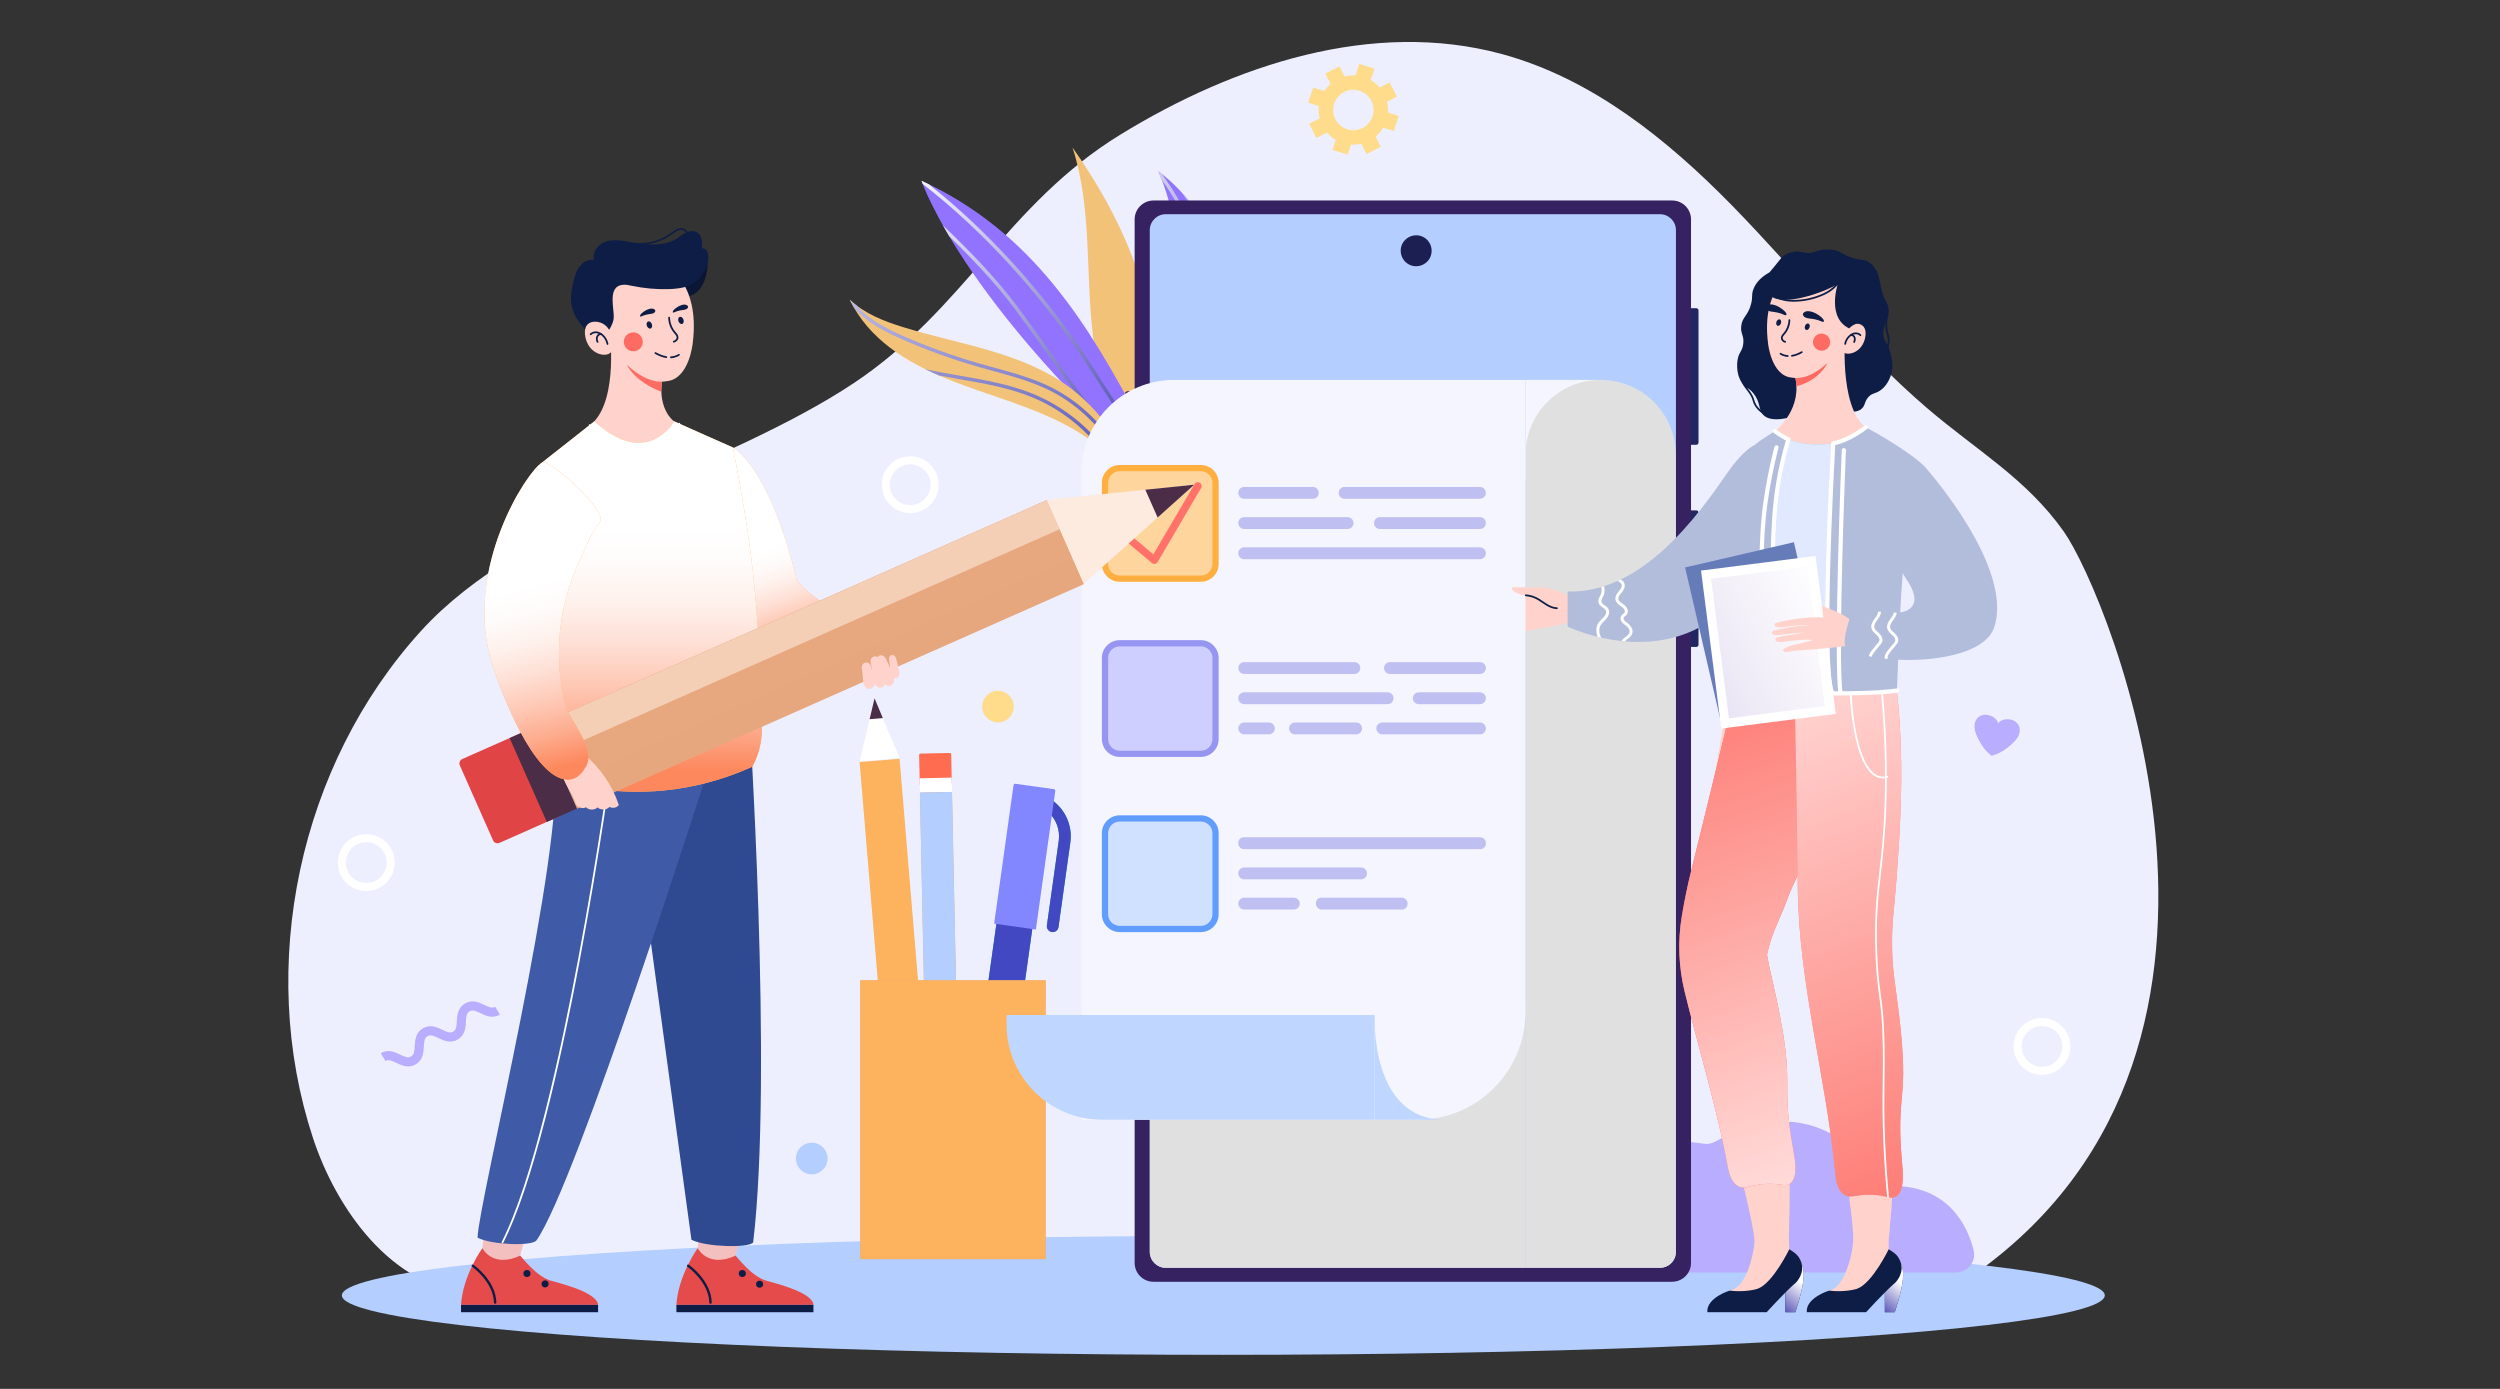 <svg viewBox="0 0 4734 2630" xmlns="http://www.w3.org/2000/svg" xmlns:xlink="http://www.w3.org/1999/xlink"><rect x="0" y="0" width="4734" height="2630" fill="#333333" stroke="none"/><linearGradient id="a" gradientTransform="matrix(-.75 .661 .661 .75 2280.22 876.73)" gradientUnits="userSpaceOnUse" x1="-212" x2="-41.96" y1="-670.68" y2="122.11"><stop offset="0" stop-color="#fff"/><stop offset="1" stop-color="#2925a1"/></linearGradient><linearGradient id="b" x1="-79.78" x2="90.27" xlink:href="#a" y1="-699.06" y2="93.76"/><linearGradient id="c" x1="-245.96" x2="-75.92" xlink:href="#a" y1="-663.39" y2="129.4"/><linearGradient id="d" x1="-215.29" x2="-45.25" xlink:href="#a" y1="-669.97" y2="122.81"/><linearGradient id="e" gradientTransform="matrix(-.521 .853 .853 .521 1748.81 975.01)" x1="-508.79" x2="-338.75" xlink:href="#a" y1="-380.55" y2="412.24"/><linearGradient id="f" gradientTransform="matrix(-.521 .853 .853 .521 1748.81 975.01)" x1="-480.18" x2="-310.14" xlink:href="#a" y1="-377.68" y2="415.1"/><linearGradient id="g" gradientTransform="matrix(-.931 .365 .365 .931 2654.32 510.58)" x1="668.67" x2="838.71" xlink:href="#a" y1="-515.02" y2="277.8"/><linearGradient id="h" gradientTransform="matrix(-.931 .365 .365 .931 2654.32 510.58)" x1="701.1" x2="871.15" xlink:href="#a" y1="-521.98" y2="270.84"/><linearGradient id="i" gradientTransform="translate(-2902.61)" gradientUnits="userSpaceOnUse" x1="4429.39" x2="4351.96" y1="1264.8" y2="1036.94"><stop offset=".08" stop-color="#fd885d"/><stop offset=".24" stop-color="#fdab8d"/><stop offset=".41" stop-color="#fec9b6"/><stop offset=".57" stop-color="#fee0d6"/><stop offset=".72" stop-color="#fef1ec"/><stop offset=".87" stop-color="#fefbfa"/><stop offset="1" stop-color="#fff"/></linearGradient><linearGradient id="j" x1="4133.79" x2="4133.79" xlink:href="#i" y1="1498.14" y2="1002.6"/><linearGradient id="k" x1="4025.35" x2="3932.43" xlink:href="#i" y1="1468.32" y2="1101.09"/><filter id="l" color-interpolation-filters="sRGB" filterUnits="userSpaceOnUse" height="372.95" width="373.81" x="2968.46" y="842.66"><feFlood flood-color="#fff" result="bg"/><feBlend in="SourceGraphic" in2="bg"/></filter><mask id="m" height="32766" maskUnits="userSpaceOnUse" width="373.81" x="2968.46" y="-9455.61"/><linearGradient id="n"><stop offset="0" stop-color="#383838"/><stop offset=".73" stop-color="#6b6b6b"/></linearGradient><linearGradient id="o" gradientTransform="matrix(-1 -0 -0 1 -328.23 0)" gradientUnits="userSpaceOnUse" x1="-3354.04" x2="-3516.91" xlink:href="#n" y1="1188.09" y2="1073.48"/><mask id="p" height="372.95" maskUnits="userSpaceOnUse" width="373.81" x="2968.46" y="842.66"><g filter="url(#l)"><g mask="url(#m)"><path d="m3322.41 842.66s-20.79 8.52-50.52 51.44c-57.83 83.5-162.33 229.95-303.43 226.05 0-1.48 0 66.39 0 66.39s186.91 91.23 314.63-49.56c0 0 100.78-168.79 39.32-294.32z" fill="url(#o)"/></g></g></mask><linearGradient id="q" gradientTransform="matrix(-1 -0 -0 1 -328.23 0)" gradientUnits="userSpaceOnUse" x1="-3354.04" x2="-3516.91" y1="1188.09" y2="1073.48"><stop offset="0" stop-color="#2925a1"/><stop offset=".73" stop-color="#fff"/></linearGradient><linearGradient id="r" gradientTransform="translate(-2534.96)" x1="5945.91" x2="5893.36" xlink:href="#a" y1="2427.52" y2="2492.61"/><linearGradient id="s" gradientTransform="translate(-2534.96)" x1="6134.17" x2="6081.62" xlink:href="#a" y1="2427.52" y2="2492.61"/><linearGradient id="t" gradientUnits="userSpaceOnUse" x1="3160.68" x2="3641.18" y1="1165.15" y2="2530.77"><stop offset="0" stop-color="#fe6b63"/><stop offset="1" stop-color="#fff"/></linearGradient><linearGradient id="u" x1="3784.15" x2="3187.33" xlink:href="#t" y1="2409.93" y2="887.52"/><filter id="v" color-interpolation-filters="sRGB" filterUnits="userSpaceOnUse" height="503.67" width="375.09" x="3272.58" y="809.42"><feFlood flood-color="#fff" result="bg"/><feBlend in="SourceGraphic" in2="bg"/></filter><mask id="w" height="32766" maskUnits="userSpaceOnUse" width="375.09" x="3272.58" y="-9455.61"/><linearGradient id="x" gradientTransform="matrix(-1 -0 -0 1 -328.23 0)" gradientUnits="userSpaceOnUse" x1="-3823.62" x2="-3774.35" xlink:href="#n" y1="1317.04" y2="1006.39"/><mask id="y" height="503.67" maskUnits="userSpaceOnUse" width="375.09" x="3272.58" y="809.42"><g filter="url(#v)"><g mask="url(#w)"><path d="m3272.58 1302.22c3.44 0 29.79 5.04 81.89 8.26 29.85 1.84 68.13 3.09 115.4 2.44 35.51-.5 76.1-2.05 121.97-5.23 4.39-53.42 4.68-370.41 55.84-420.57-19.02-23.6-97.02-69.82-114.75-77.7 0 .41-26.35 22.97-61.49 29.8-3.73.72-7.56 1.27-11.46 1.59-34.01 2.84-57.75-2.62-73.46-9.09-17.62-7.27-25.14-15.82-25.73-15.43-17.24 11.64-23.63 14.33-38.36 26.36-23.33 19.05-40.39 57.8-40.33 93.68.17 110.49-8.31 343.76-9.5 365.88z" fill="url(#x)"/></g></g></mask><linearGradient id="z" x1="-3823.62" x2="-3774.35" xlink:href="#q" y1="1317.04" y2="1006.39"/><linearGradient id="A" gradientTransform="matrix(-.992 -.127 .127 -.992 9029.48 3169.43)" gradientUnits="userSpaceOnUse" x1="6089.03" x2="5764.3" y1="1114.85" y2="1274.86"><stop offset="0" stop-color="#fff"/><stop offset=".38" stop-color="#fbfafd"/><stop offset=".8" stop-color="#f0ecf7"/><stop offset="1" stop-color="#e9e4f4"/></linearGradient><filter id="B" color-interpolation-filters="sRGB" filterUnits="userSpaceOnUse" height="363.71" width="288.82" x="3492.97" y="886"><feFlood flood-color="#fff" result="bg"/><feBlend in="SourceGraphic" in2="bg"/></filter><mask id="C" height="32766" maskUnits="userSpaceOnUse" width="288.82" x="3492.97" y="-9455.61"/><linearGradient id="D" gradientTransform="matrix(-1 -0 -0 1 -328.23 0)" gradientUnits="userSpaceOnUse" x1="-3797.02" x2="-3925.7" xlink:href="#n" y1="1160.53" y2="1098.19"/><mask id="E" height="363.71" maskUnits="userSpaceOnUse" width="288.82" x="3492.97" y="886"><g filter="url(#B)"><g mask="url(#C)"><path d="m3647.67 887.12s167.57 188.41 128.1 301.97c-24.7 71.06-219.53 73.57-278.29 38.72-11.54-6.84 1.95-48.9 8.57-66.03 1.84-4.77 6.64-7.72 11.73-7.23 15.44 1.48 47.84 4.51 62.21 5.23 13.69.69 29.21.69 38.73-9.17 13.99-14.51 2.39-37.25-8.81-54.01-84.73-126.9-7.07-222.09 37.77-209.47z" fill="url(#D)"/></g></g></mask><linearGradient id="F" x1="-3797.02" x2="-3925.7" xlink:href="#q" y1="1160.53" y2="1098.19"/><path d="m592.78 2155.27c-107.45-326-26.23-707.08 204.83-960.92 194.71-213.91 578.54-308.57 819.23-469 210.64-140.4 289.02-338.1 504.77-470.48 215.76-132.39 478.02-218.9 722.3-152.54 170.45 46.3 313.66 161.81 437.14 288.1 123.49 126.29 233.2 266.53 367.19 381.61 93.82 80.57 188.44 133.61 259.82 234.6 84.06 118.94 449.01 1000.37-195.15 1423.95 0 0-453.22 22.9-663.11 22.27-369.18 0-738.37-2.25-1107.55-3.37-184.59-.56-369.18-1.12-553.78-1.68-163.15-.5-332.12 12.66-494.6 1.62-152.57-10.36-257.21-161-301.1-294.15z" fill="#edefff"/><path d="m2221.03 1074.06c-65.98-138.67-131.44-280.8-150.84-433.13-15.36-120.64-1.58-246.1-39.35-361.7 90.38 127.96 159.22 278.22 156.68 434.85-.69 42.46-6.13 84.77-5.94 127.23.26 58.34 31.06 155.98 52.1 210.4 7.78 20.12-14.59.86-12.66 22.35z" fill="#f3c279"/><path d="m2219.62 908.64c-24.07-41.28-37.17-88.9-37.59-136.68-.69-78.85 32.1-154.03 42.21-232.24 9.42-72.93-1.44-148.38-31.05-215.69 59.16 44.52 99.94 106.08 116.04 178.35 16.09 72.27 5.58 150.16-29.1 215.58-16.73 31.56-38.86 60.33-52.08 93.51s-29.39 68.26-8.42 97.18z" fill="#9273ff"/><path d="m2199.74 828.3c.83-28.35 6.72-60.27 17.52-94.89 5.23-16.78 11.23-33.68 17.03-50.02 15.03-42.34 30.57-86.12 33.89-131.24 5.13-69.64-18.85-143.37-68.02-211.21-2.2-5.69-4.51-11.33-6.96-16.9 2.05 1.54 4.07 3.11 6.08 4.69 21.73 28.73 39.53 59.35 52.18 89.96 18.7 45.24 26.55 90.31 23.34 133.95-3.39 46-19.08 90.21-34.25 132.97-5.78 16.28-11.76 33.12-16.95 49.78-16.82 53.94-21.46 99.47-13.94 137.79-.4 8.22.59 16.25 3.63 23.94-3.46-6.65-6.64-13.44-9.55-20.35-3.14-15.11-4.49-31.29-3.98-48.45z" fill="url(#a)"/><path d="m2213.27 897.1c2.03 3.89 4.14 7.74 6.35 11.53-2.72-3.75-4.8-7.6-6.35-11.53z" fill="url(#b)"/><path d="m2248.18 721.83c17.74-44.29 37.85-94.48 44.12-146.55 8.95-74.32-10.89-150.3-54.61-210.79 12.82 14.1 24.24 29.26 34.14 45.37 6.91 14.8 12.68 30.2 17.18 45.94 11.21 39.21 14.62 80.8 9.87 120.28-6.37 52.93-26.65 103.55-44.54 148.22-9.18 22.91-19.97 49.87-21.9 77.03-1.54 3.34-3.02 6.71-4.38 10.13-.76 1.9-1.53 3.81-2.3 5.73-2.26-33.67 11.25-67.44 22.43-95.36z" fill="url(#c)"/><path d="m2244.75 594.07c-6.89 29.75-19.62 58.12-31.92 85.56-11.73 26.16-23.78 53.05-30.65 81.04.31-10.18 1.13-20.31 2.35-30.39 6.52-18.23 14.45-35.96 22.26-53.37 12.17-27.15 24.76-55.22 31.51-84.35 10.87-46.89 6.11-96.86-12.42-141.1-.62-6.91-1.42-13.81-2.39-20.68 25.94 49.68 33.95 108.52 21.26 163.28z" fill="url(#d)"/><path d="m1744.92 342.32s84.47 255.11 514.06 615.6c-1.79-1.09 17.42-1.62 17.42-1.62s-64.65-56.63-114.39-151.13c-101.29-192.43-207.32-366.41-417.09-462.85z" fill="#9273ff"/><path d="m2276.4 956.29s-2.96.08-6.45.25c-78.3-58.86-132.99-143.99-186.01-226.51-10.36-16.13-21.07-32.8-31.74-48.93-84.87-128.27-191.89-244.78-305.14-332.96-1.48-3.84-2.14-5.83-2.14-5.83 4.67 2.15 9.27 4.35 13.85 6.57 110.98 87.88 215.61 202.59 298.96 328.56 10.69 16.16 21.42 32.86 31.79 49 49.36 76.83 100.19 155.95 170.02 213.46 10.4 10.72 16.86 16.38 16.86 16.38z" fill="url(#e)"/><path d="m2064.76 780.15c-30.05-37.89-59.52-79.18-88.36-119.6-19.49-27.31-37.9-53.11-55.97-77.14-36.69-48.8-79.16-93.35-122.87-135.87-4.35-7.3-8.38-14.27-12.1-20.87 49.73 47.56 98.63 97.38 140.27 152.75 18.12 24.1 36.55 49.93 56.07 77.27 43.3 60.67 88.01 123.31 133.82 173.22-17.75-16.92-34.69-33.52-50.85-49.77z" fill="url(#f)"/><path d="m2171.95 991.57c14.89-6.34 11.16-28.3 4.67-43.13-35.06-80.08-78.88-159.73-148.4-212.73-90.51-69-209.84-82.73-318.56-116.4-36.32-11.25-72.92-25.56-100.48-51.75 35.75 74.35 106.53 118.19 182.89 149.42s157.79 50.63 230.29 90 139.68 102.68 149.59 184.58z" fill="#f3c279"/><path d="m1818.48 711.57c45.9 7.96 93.36 16.19 137.01 33.98 59.21 24.14 110.47 65.73 146.48 118.38-7.56-7.18-15.53-14.01-23.79-20.49-33.46-40.12-76.59-71.93-125.19-91.75-42.99-17.53-90.09-25.69-135.64-33.59-13.07-2.27-26.25-4.56-39.42-7.08-8.9-3.87-17.7-7.94-26.35-12.22 22.2 5.02 44.7 8.93 66.89 12.77z" fill="url(#g)"/><path d="m1993.12 742.16c-35.23-18.51-74.6-29.29-112.66-39.72-9.19-2.52-18.69-5.12-27.99-7.79-49.39-14.19-98.29-31.87-145.33-52.55-32.53-14.3-66.8-32.22-89.82-59.18-2.88-4.97-5.6-10.09-8.13-15.37 4.28 4.06 8.77 7.84 13.44 11.36 22.22 25.83 55.53 43.21 87.17 57.12 46.77 20.56 95.39 38.14 144.49 52.25 9.26 2.66 18.74 5.26 27.91 7.77 38.41 10.52 78.13 21.4 114 40.24 39.81 20.92 75.59 52.01 106.36 92.42 27.2 35.72 50.04 78.01 67.89 125.71l-6.2 2.32c-26.5-70.8-77.69-165.49-171.13-214.58z" fill="url(#h)"/><ellipse cx="2316.51" cy="2452.94" fill="#b3ceff" rx="1669.14" ry="112.58"/><path d="m2833.35 2409.63h870.49c22.36 0 38.86-21.05 33.31-42.71-12.43-48.5-48.69-121.04-154.4-121.46-11.64-.05-22.5-5.87-28.79-15.67-29.52-46.05-128.53-167.16-306.16-67.95-6.7 3.74-14.47 5.06-22.05 3.86-40.57-6.4-176.03-19.25-234.11 81.89-6.38 11.1-18.36 17.75-31.16 17.27-43.6-1.63-139.44 6.18-160.67 102.96-4.71 21.46 11.56 41.81 33.53 41.81z" fill="#b8adfe"/><path d="m1878.31 1539.33h68.69v564.54h-68.69z" fill="#12b4b7" transform="matrix(.99 .139 -.139 .99 270.99 -247.55)"/><path d="m1878.31 1539.33h68.69v564.54h-68.69z" fill="#4247c2" transform="matrix(.99 .139 -.139 .99 270.99 -247.55)"/><path d="m1993.4 1765.02c-.51 0-1.03-.04-1.55-.11-6.06-.85-10.29-6.45-9.44-12.51l22.43-160.23c2.82-20.16-4.49-40.37-19.56-54.07l-18.75-17.04c-4.53-4.12-4.87-11.12-.75-15.65s11.13-4.87 15.66-.75l18.75 17.04c20.5 18.62 30.45 46.11 26.61 73.54l-22.43 160.23c-.78 5.54-5.52 9.55-10.96 9.55z" fill="#12b4b7"/><path d="m1993.4 1765.02c-.51 0-1.03-.04-1.55-.11-6.06-.85-10.29-6.45-9.44-12.51l22.43-160.23c2.82-20.16-4.49-40.37-19.56-54.07l-18.75-17.04c-4.53-4.12-4.87-11.12-.75-15.65s11.13-4.87 15.66-.75l18.75 17.04c20.5 18.62 30.45 46.11 26.61 73.54l-22.43 160.23c-.78 5.54-5.52 9.55-10.96 9.55z" fill="#4247c2"/><path d="m1961.28 1760.11-78.51-10.99c-.14-.02-.23-.15-.21-.28l36.68-262.06c.24-1.7 1.81-2.89 3.51-2.65l72.85 10.2c1.7.24 2.89 1.81 2.65 3.51l-36.68 262.06c-.02.14-.15.23-.28.21z" fill="#8287ff"/><rect fill="#8287ff" height="90.88" rx="1.44" transform="matrix(.99 .139 -.139 .99 235.33 -255.02)" width="31.03" x="1932.93" y="1516.44"/><path d="m1741.59 1426.15h56.39c1.55 0 2.81 1.26 2.81 2.81v55.1c0 1.55-1.26 2.81-2.81 2.81h-56.39v-60.71z" fill="#ff6c50" transform="matrix(-.021 -1 1 -.021 352.07 3257.78)"/><path d="m1758.23 1456.86h27.2v60.71h-27.2z" fill="#fff" transform="matrix(-.021 -1 1 -.021 322.02 3289.78)"/><path d="m1548.03 1699.28h457.74v60.71h-457.74z" fill="#e7a77f" transform="matrix(-.021 -1 1 -.021 84.83 3542.35)"/><path d="m1548.03 1699.28h457.74v60.71h-457.74z" fill="#b3ceff" transform="matrix(-.021 -1 1 -.021 84.83 3542.35)"/><path d="m1812.04 1957.82-27.91 117.02-32.78-115.75z" fill="#fcebde"/><path d="m1793.38 2036.05-9.25 38.79-10.87-38.37z" fill="#4b2d47"/><path d="m1677.55 1902.25h55.83c1.94 0 3.51 1.57 3.51 3.51v68.93c0 1.94-1.57 3.51-3.51 3.51h-55.83z" fill="#e14444" transform="matrix(.083 .997 -.997 .083 3499.87 78.64)"/><path d="m1691.05 1871.56h27.27v75.95h-27.27z" fill="#4b2d47" transform="matrix(.083 .997 -.997 .083 3466.95 53.01)"/><path d="m1455.15 1629.3h458.91v75.95h-458.91z" fill="#fdb25d" transform="matrix(.083 .997 -.997 .083 3207.1 -149.24)"/><path d="m1627.82 1441.74 28.21-119.44 47.48 113.17z" fill="#fff"/><path d="m1646.68 1361.89 9.35-39.59 15.74 37.51z" fill="#4b2d47"/><path d="m1629.48 1856.79h350.13v527.37h-350.13z" fill="#ebb48f"/><path d="m1629.48 1856.79h350.13v527.37h-350.13z" fill="#e2a175"/><path d="m1629.48 1856.79h350.13v527.37h-350.13z" fill="#fdb25d"/><path d="m1629.48 1856.79h350.13v41.52h-350.13z" fill="#fdb25d"/><path d="m1629.48 1919.47h350.13v20.76h-350.13z" fill="#fdb25d"/><g opacity=".15"><path d="m2173.86 634.2v330.26c0 5.85 4.74 10.59 10.59 10.59h3.83v-351.44s-3.83 0-3.83 0c-5.85 0-10.59 4.74-10.59 10.59z"/><path d="m2173.86 1154.43v330.26c0 5.85 4.74 10.59 10.59 10.59h3.83v-351.44s-3.83 0-3.83 0c-5.85 0-10.59 4.74-10.59 10.59z"/></g><path d="m3202.11 415.45v218.08s0 614.25 0 614.25v390.49s0 98.91 0 98.91v327.16s0 327.03 0 327.03c0 4.77-.94 9.31-2.62 13.49-5.33 13.08-18.19 22.31-33.19 22.31h-981.95c-19.75 0-35.79-16.03-35.79-35.81v-1770.51s-.02-.01 0-.02v-115.19s0-90.19 0-90.19c0-19.77 16.04-35.8 35.79-35.81h201.13s253.23 0 253.23 0h527.61c19.77 0 35.8 16.04 35.8 35.82z" fill="#362161"/><path d="m3173.56 435.86v1934.62c0 1.42-.1 2.81-.29 4.17-2.03 14.74-14.68 26.09-29.97 26.09h-935.83c-16.71 0-30.27-13.56-30.27-30.27v-1934.61c0-16.71 13.56-30.25 30.27-30.25h935.83c16.7 0 30.25 13.54 30.25 30.25z" fill="#b3ceff"/><circle cx="2681.13" cy="475.66" fill="#1c1f52" r="29.32" transform="matrix(.472 -.882 .882 .472 996.64 2615.1)"/><path d="m3206.09 583.61h10.23v258.61h-10.23c-2.31 0-4.19-1.88-4.19-4.19v-250.24c0-2.31 1.88-4.19 4.19-4.19z" fill="#212561" transform="matrix(-1 0 -0 -1 6418.22 1425.83)"/><path d="m2135.47 740.82h12.87v375.4h-12.87c-2.91 0-5.27-2.36-5.27-5.27v-364.86c0-2.91 2.36-5.27 5.27-5.27z" fill="#362161"/><path d="m3206.09 966.43h10.23v258.61h-10.23c-2.31 0-4.19-1.88-4.19-4.19v-250.24c0-2.31 1.88-4.19 4.19-4.19z" fill="#212561" transform="matrix(-1 0 -0 -1 6418.22 2191.47)"/><path d="m2888.68 1903.08v497.66h-681.2c-16.71 0-30.27-13.56-30.27-30.27v-467.4h711.47z" fill="#e0e0e0"/><path d="m2888.68 719.38h142.3v188.37h-142.3z" fill="#f5f5ff"/><path d="m3173.28 861.42v1513.24c-2.03 14.74-14.68 26.09-29.97 26.09h-254.63v-1539.33c0-78.45 63.59-142.04 142.04-142.04h.52c78.45 0 142.04 63.59 142.04 142.04z" fill="#e0e0e0"/><path d="m2814.24 1144.27s-.06.02-.09.03c-3.9 1.4-3.49 7.13.53 8.15 4.46 1.13 9.63.53 14.07-.4 18.64-3.89 37.52-7.99 56.45-8.55-25.53 2.98-50.88 9.14-75.14 17.39-.03 0-.06.02-.09.03-3.9 1.4-3.49 7.13.53 8.15 4.46 1.13 9.63.53 14.07-.4 15.03-3.14 31.46-6.67 46.71-8.11-15.9 4.74-36.18 8.33-53.02 14.06-.03 0-.06.02-.09.03-3.9 1.4-3.49 7.13.53 8.15 4.46 1.13 9.63.53 14.07-.4 20.34-4.25 40.98-8.74 61.66-8.61-10.66 3.56-21.26 7.32-31.87 11.02-9.59 3.35-20.48 5.52-28.06 12.72-.67.64-1.36 1.43-1.3 2.36.04.62.43 1.17.89 1.6 4.8 4.47 15.93-1.06 21.43-1.92 16.66-2.61 33.19-4.82 49.77-7.71 26.79-4.69 53.75-8.88 79.91-16.49.97-13.35 8.48-26.73 7.44-40.08-57.69-18.44-121.04-10.52-178.39 8.98z" fill="#ffd3cc"/><path d="m2223.21 719.38h665.47v1196.66c0 112.73-91.53 204.26-204.26 204.26h-636.64v-1225.48c0-96.82 78.61-175.43 175.43-175.43z" fill="#f5f5ff"/><path d="m1906.02 1922.04h697.02v198.26h-516.41c-99.68 0-180.61-80.93-180.61-180.61z" fill="#bfd6ff"/><path d="m2603.04 1922.04s-9.7 198.26 132.28 198.26h-132.28z" fill="#bfd6ff"/><rect fill="#fed59d" height="209.35" rx="33.17" width="209.35" x="2092.4" y="886.39"/><path d="m2273.77 1101.64h-153.41c-18.68 0-33.87-15.2-33.87-33.87v-153.41c0-18.68 15.2-33.87 33.87-33.87h153.41c18.68 0 33.87 15.2 33.87 33.87v153.41c0 18.68-15.2 33.87-33.87 33.87zm-153.4-209.35c-12.17 0-22.07 9.9-22.07 22.07v153.41c0 12.17 9.9 22.07 22.07 22.07h153.41c12.17 0 22.07-9.9 22.07-22.07v-153.41c0-12.17-9.9-22.07-22.07-22.07z" fill="#feaf40"/><path d="m2185.88 1067.84c-1.67 0-3.31-.59-4.61-1.68l-59.27-49.76c-3.03-2.55-3.43-7.07-.88-10.1 2.54-3.03 7.07-3.43 10.1-.88l52.78 44.31 78.08-133.07c2-3.41 6.4-4.56 9.81-2.55 3.41 2 4.56 6.39 2.55 9.81l-82.37 140.39c-1.07 1.82-2.88 3.08-4.96 3.44-.41.07-.81.1-1.22.1z" fill="#ff7169"/><path d="m2485.94 944.55h-129.85c-6.21 0-11.24-5.03-11.24-11.24 0-6.21 5.03-11.24 11.24-11.24h129.85c6.21 0 11.24 5.03 11.24 11.24 0 6.21-5.03 11.24-11.24 11.24z" fill="#bfbff2"/><path d="m2802.4 944.55h-256.32c-6.21 0-11.24-5.03-11.24-11.24 0-6.21 5.03-11.24 11.24-11.24h256.32c6.21 0 11.24 5.03 11.24 11.24 0 6.21-5.03 11.24-11.24 11.24z" fill="#bfbff2"/><path d="m2551.71 1001.72h-195.62c-6.21 0-11.24-5.03-11.24-11.24 0-6.21 5.03-11.24 11.24-11.24h195.62c6.21 0 11.24 5.03 11.24 11.24 0 6.21-5.03 11.24-11.24 11.24z" fill="#bfbff2"/><path d="m2802.4 1001.72h-189.43c-6.21 0-11.24-5.03-11.24-11.24 0-6.21 5.03-11.24 11.24-11.24h189.43c6.21 0 11.24 5.03 11.24 11.24 0 6.21-5.03 11.24-11.24 11.24z" fill="#bfbff2"/><path d="m2802.4 1058.89h-446.31c-6.21 0-11.24-5.03-11.24-11.24 0-6.21 5.03-11.24 11.24-11.24h446.31c6.21 0 11.24 5.03 11.24 11.24 0 6.21-5.03 11.24-11.24 11.24z" fill="#bfbff2"/><rect fill="#cfcfff" height="209.35" rx="33.17" width="209.35" x="2092.4" y="1218.09"/><path d="m2273.77 1433.34h-153.41c-18.68 0-33.87-15.19-33.87-33.87v-153.41c0-18.68 15.2-33.87 33.87-33.87h153.41c18.68 0 33.87 15.2 33.87 33.87v153.41c0 18.68-15.2 33.87-33.87 33.87zm-153.4-209.35c-12.17 0-22.07 9.9-22.07 22.07v153.41c0 12.17 9.9 22.07 22.07 22.07h153.41c12.17 0 22.07-9.9 22.07-22.07v-153.41c0-12.17-9.9-22.07-22.07-22.07z" fill="#9696f2"/><path d="m2564.64 1276.25h-208.55c-6.21 0-11.24-5.03-11.24-11.24 0-6.21 5.03-11.24 11.24-11.24h208.55c6.21 0 11.24 5.03 11.24 11.24 0 6.21-5.03 11.24-11.24 11.24z" fill="#bfbff2"/><path d="m2802.4 1276.25h-170.32c-6.21 0-11.24-5.03-11.24-11.24 0-6.21 5.03-11.24 11.24-11.24h170.32c6.21 0 11.24 5.03 11.24 11.24 0 6.21-5.03 11.24-11.24 11.24z" fill="#bfbff2"/><path d="m2802.4 1333.42h-115.78c-6.21 0-11.24-5.03-11.24-11.24 0-6.21 5.03-11.24 11.24-11.24h115.78c6.21 0 11.24 5.03 11.24 11.24 0 6.21-5.03 11.24-11.24 11.24z" fill="#bfbff2"/><path d="m2627.59 1333.42h-271.5c-6.21 0-11.24-5.03-11.24-11.24 0-6.21 5.03-11.24 11.24-11.24h271.5c6.21 0 11.24 5.03 11.24 11.24 0 6.21-5.03 11.24-11.24 11.24z" fill="#bfbff2"/><path d="m2402.75 1390.59h-46.66c-6.21 0-11.24-5.03-11.24-11.24 0-6.21 5.03-11.24 11.24-11.24h46.66c6.21 0 11.24 5.03 11.24 11.24 0 6.21-5.03 11.24-11.24 11.24z" fill="#bfbff2"/><path d="m2568.01 1390.59h-115.8c-6.21 0-11.24-5.03-11.24-11.24 0-6.21 5.03-11.24 11.24-11.24h115.8c6.21 0 11.24 5.03 11.24 11.24 0 6.21-5.03 11.24-11.24 11.24z" fill="#bfbff2"/><path d="m2802.4 1390.59h-184.91c-6.21 0-11.24-5.03-11.24-11.24 0-6.21 5.03-11.24 11.24-11.24h184.91c6.21 0 11.24 5.03 11.24 11.24 0 6.21-5.03 11.24-11.24 11.24z" fill="#bfbff2"/><rect fill="#cfe1ff" height="209.35" rx="33.17" width="209.35" x="2092.4" y="1549.79"/><path d="m2273.77 1765.04h-153.41c-18.68 0-33.87-15.19-33.87-33.87v-153.41c0-18.68 15.2-33.87 33.87-33.87h153.41c18.68 0 33.87 15.19 33.87 33.87v153.41c0 18.68-15.2 33.87-33.87 33.87zm-153.4-209.35c-12.17 0-22.07 9.9-22.07 22.07v153.41c0 12.17 9.9 22.07 22.07 22.07h153.41c12.17 0 22.07-9.9 22.07-22.07v-153.41c0-12.17-9.9-22.07-22.07-22.07z" fill="#619cff"/><rect fill="#bfbff2" height="22.48" rx="10.24" width="468.79" x="2344.85" y="1585.47"/><path d="m2577.28 1665.12h-221.19c-6.21 0-11.24-5.03-11.24-11.24 0-6.21 5.03-11.24 11.24-11.24h221.19c6.21 0 11.24 5.03 11.24 11.24 0 6.21-5.03 11.24-11.24 11.24z" fill="#bfbff2"/><path d="m2449.97 1722.29h-93.88c-6.21 0-11.24-5.03-11.24-11.24 0-6.21 5.03-11.24 11.24-11.24h93.88c6.21 0 11.24 5.03 11.24 11.24 0 6.21-5.03 11.24-11.24 11.24z" fill="#bfbff2"/><rect fill="#bfbff2" height="22.48" rx="10.24" width="173.41" x="2491.84" y="1699.81"/><path d="m1427.31 2253.96-34.58 123.51s-14.43 20.58-39.93 17.11c-22.67-3.08-32.02-28.76-32.02-28.76l13.9-111.86z" fill="#f4c0bf"/><path d="m1280.81 2470.94c3.3-55.79 40.26-107.18 40.28-107.3 25.13 39.49 71.65 13.82 71.64 13.83 2.91 2.65 31.02 40.06 58.23 47.65 7.7 2.65 87.85 20.57 89.36 45.82z" fill="#e44b4a"/><path d="m1345.43 2468.8h.06c1.25-.03 2.25-1.07 2.22-2.33-1.03-41.57-41.58-70.28-43.3-71.48-1.03-.72-2.44-.46-3.16.56-.72 1.03-.46 2.45.56 3.16.4.28 40.39 28.62 41.36 67.86.03 1.24 1.04 2.22 2.27 2.22z" fill="#0e1d45"/><circle cx="1405.67" cy="2411.49" fill="#0e1d45" r="6.69"/><circle cx="1438.96" cy="2431.69" fill="#0e1d45" r="6.69" transform="matrix(.987 -.16 .16 .987 -370.93 261.9)"/><path d="m1185.33 1439.13c57.62-5.32 232.4-103.21 232.4-103.21s46.35 700.97 8.45 1016.72c-8.74 11.01-89.5 8.78-116.88-4.98z" fill="#304a91"/><path d="m1019.05 2253.96-34.13 123.51s-29.38 22.22-37.07 21.03c-10.21-1.59-34.75-33.3-34.75-33.3l13.33-111.24h92.63z" fill="#f4c0bf"/><path d="m1339.69 1460.61s-249.17 783.75-323.98 888.37c-8.74 11.01-84 8.57-111.38-5.2-.03-60.57 168.3-737.26 146.28-913.46 2.75-5.51 289.08 30.28 289.08 30.28z" fill="#3f5ba7"/><path d="m951.49 2354.32c-.26 0-.52-.06-.76-.18-.83-.42-1.16-1.44-.74-2.27 58.22-114.47 111.28-356.57 145.54-539.52 37.14-198.3 60.79-371.73 61.03-373.46.13-.92.97-1.57 1.9-1.44.92.13 1.57.97 1.44 1.9-.23 1.73-23.9 175.23-61.05 373.61-21.82 116.53-43.96 218.71-65.8 303.72-27.32 106.34-54.25 185.98-80.05 236.71-.3.59-.89.92-1.5.92z" fill="#fff"/><path d="m873 2470.94c3.3-55.79 40.26-107.18 40.28-107.3 25.13 39.49 71.65 13.82 71.64 13.83 2.91 2.65 31.02 40.06 58.23 47.65 7.7 2.65 87.85 20.57 89.36 45.82z" fill="#e44b4a"/><path d="m937.62 2468.8h.06c1.25-.03 2.25-1.07 2.22-2.33-1.03-41.57-41.58-70.28-43.3-71.48-1.03-.72-2.44-.46-3.16.56-.72 1.03-.46 2.45.56 3.16.4.28 40.39 28.62 41.36 67.86.03 1.24 1.04 2.22 2.27 2.22z" fill="#0e1d45"/><circle cx="997.86" cy="2411.49" fill="#0e1d45" r="6.69"/><circle cx="1031.15" cy="2431.69" fill="#0e1d45" r="6.69" transform="matrix(.987 -.161 .161 .987 -377.1 197.14)"/><path d="m1266.32 564.28c22.09-1.12 43.42 1.12 57.84-15.64 14.42-16.77 20.63-52.95 11.39-73.04l-69.23 88.69z" fill="#0b1634"/><path d="m1155.15 634.51s16.92 140.75-45.04 175.48c-1.55.78 97.4 148.69 157.22 134.26 16.63-4.01 2.22-127.11 15.61-143.51-8.27.26-43.54-31.88-25.67-96.41-1.99-1.99-102.11-69.81-102.11-69.81z" fill="#ffd3cc"/><path d="m1252.32 741.71c-13.76-4.75-49.74-21.32-65.56-51.17.79.49 50.31 18.88 67.78 25.37-1.8 9.38-2.44 17.98-2.22 25.8z" fill="#fe6b63"/><path d="m1256.26 500.01s70.66 30.44 55.44 150.03c0 0-6.52 67.4-48.92 71.75-69.58 13.05-135.89-109.8-135.89-109.8s-13.05-139.16 129.37-111.98z" fill="#ffd3cc"/><circle cx="1199.18" cy="647.32" fill="#fe6b63" r="17.94"/><g fill="#0e1d45"><path d="m1261.76 677.91c-.08 0-.17 0-.26-.02-6.86-1.05-14.02-3.71-21.31-7.91-.81-.47-1.08-1.5-.62-2.3.46-.81 1.5-1.08 2.3-.62 6.92 3.99 13.69 6.52 20.13 7.5.92.14 1.55 1 1.41 1.92-.13.83-.85 1.43-1.66 1.43z"/><path d="m1270.4 678.33c-.88 0-1.63-.69-1.68-1.58-.06-.93.65-1.73 1.58-1.79 9.23-.56 14.21-4.47 14.26-4.5.73-.58 1.79-.46 2.37.26.58.73.46 1.79-.26 2.37-.24.19-5.88 4.61-16.16 5.24-.03 0-.07 0-.1 0z"/><path d="m1275.82 648.72c-.76 0-1.46-.52-1.64-1.3-.21-.91.35-1.81 1.26-2.03 2.91-.69 5.89-3.32 5.82-6.54-.06-2.72-2.17-5.17-4.2-7.53-.29-.34-.58-.68-.87-1.02-6.8-8.07-10.64-18.33-10.81-28.88-.01-.93.73-1.7 1.66-1.71.95-.02 1.7.73 1.71 1.66.15 9.64 3.8 19.39 10.02 26.76.28.33.56.66.84.99 2.31 2.69 4.94 5.73 5.02 9.66.1 4.49-3.52 8.74-8.42 9.89-.13.03-.26.05-.39.05z"/><path d="m1224.96 617.09c1.34 3.67 4.52 5.87 7.11 4.93 2.59-.95 3.6-4.68 2.26-8.35s-4.52-5.87-7.11-4.93c-2.59.95-3.6 4.68-2.26 8.35z"/><path d="m1284.76 608.4c1.34 3.67 4.52 5.87 7.11 4.93 2.59-.95 3.6-4.68 2.26-8.35s-4.52-5.87-7.11-4.93c-2.59.95-3.6 4.68-2.26 8.35z"/><path d="m1291.07 577.51c3.6-1.05 7.91-1.32 10.68 1.21.49.45.92.99 1.1 1.63.3 1.05-.14 2.18-.8 3.05-2.34 3.08-6.75 3.38-10.59 3.86-3.65.45-7.26 1.31-10.72 2.55-1.65.59-8.04 4.35-6.7.03.92-2.97 4.98-5.89 7.39-7.61 2.93-2.09 6.19-3.7 9.65-4.71z"/><path d="m1229.08 585.08c3.6-1.05 7.91-1.32 10.68 1.21.49.45.92.99 1.1 1.63.3 1.05-.14 2.18-.8 3.05-2.34 3.08-6.75 3.38-10.59 3.86-3.65.45-7.26 1.31-10.72 2.55-1.65.59-8.04 4.35-6.7.03.92-2.97 4.98-5.89 7.39-7.61 2.93-2.09 6.19-3.7 9.65-4.71z"/><path d="m1185.79 472.41c.69 0 1.31-.45 1.51-1.14 1.12-3.97 5.1-6.29 8.45-7.13 3.36-.85 6.85-.73 10.55-.59.69.02 1.39.05 2.07.07 22.84.58 45.57-6.48 64.2-19.86.65-.47 1.29-.94 1.94-1.41 4.27-3.13 8.69-6.37 13.67-7.09 3.11-.45 6.64.64 8.97 2.78 1.17 1.07 2.53 2.87 2.38 5.37-.22 3.85-3.79 6.89-7.11 9.43-.69.53-.82 1.51-.29 2.2s1.51.82 2.2.29c3.87-2.96 8.03-6.56 8.33-11.74.17-2.91-1.04-5.7-3.39-7.87-3-2.75-7.52-4.16-11.54-3.58-5.76.83-10.49 4.31-15.08 7.67-.64.47-1.28.94-1.92 1.4-18.07 12.99-40.17 19.84-62.28 19.28-.68-.02-1.36-.04-2.05-.07-3.75-.13-7.64-.27-11.43.69-4.2 1.06-9.21 4.06-10.7 9.32-.24.83.25 1.7 1.08 1.94.14.04.29.06.43.06z"/><path d="m1138.96 635.66c3.98-1.2 7.68-3.35 10.63-6.27 3.29-3.26 5.63-7.35 7.66-11.51 2.29-4.71 4.27-9.67 4.8-14.88 1.78-17.52-12.97-60.67 17.24-63.72 5.9-.6 11.79.8 17.59 2.01 22.17 4.64 44.85 6.74 67.47 6.25 14.73-.32 29.74-1.81 43.21-7.88 13.48-6.07 20.02-15.82 27.52-28.77 4.58-7.92 6.72-17.28 6.05-26.46-.27-3.66-1.04-7.43-3.23-10.35-2.19-2.91-6.09-4.72-9.49-3.51.14-.03.27-.07.41-.1 1.51-5.26.79-12.45-.37-17.8s-4.29-10.4-8.99-13.05c-5.96-3.36-13.47-2.43-19.71.37-8.31 3.73-14.8 10.44-22.78 14.64-8.44 4.44-18.23 6.56-27.6 7.58-20.22 2.2-40.63-1.25-60.53-4.64-14.32-2.44-29.4-4.73-43.04.33-13.65 5.05-24.89 20.12-20.72 34.32-10.03-2.34-20.29 3.88-26.84 11.97-6.56 8.1-9.8 18.42-12.36 28.6-3.78 15.06-6.38 30.86-3.37 46.1 2.66 13.45 9.61 25.62 18.14 36.2 7.03 8.72 15.7 19.86 27.5 21.47 3.62.5 7.33.16 10.82-.89z"/><path d="m1117.75 602.59c2.21-10.98.49-22.97-4.84-33.75-2.14-4.34-4.87-8.5-7.51-12.53-3.62-5.53-7.37-11.24-9.77-17.61-2.66-7.07-4.22-16.08-3.24-25.14 1.35-2.79 2.93-5.45 4.78-7.94-3.5 11.05-1.97 23.11 1.36 31.94 2.28 6.04 5.92 11.61 9.45 16.99 2.69 4.11 5.48 8.36 7.7 12.87 5.64 11.42 7.45 24.14 5.11 35.82-1.67 8.3-5.57 16.03-10.96 22.1-.21-.22-.42-.42-.63-.64-.52-.54-1.03-1.08-1.55-1.63 4.96-5.64 8.55-12.78 10.1-20.48z"/><path d="m1124.24 487.37c-.11-1.78 0-3.55.31-5.3 6.35-5.88 17.83-8.29 25.34-5.86 7.37 2.39 13.46 7.37 19.36 12.19 1.28 1.04 2.56 2.09 3.84 3.1 24.04 18.96 55.24 29.23 85.61 28.17 24.14-.84 57.85-7.25 82.51-32.71.03 1.5 0 3-.12 4.49-20.04 19.35-48.34 30.21-82.29 31.39-1.46.05-2.92.08-4.38.08-29.67 0-59.78-10.41-83.23-28.9-1.3-1.02-2.59-2.08-3.88-3.13-5.67-4.64-11.54-9.43-18.36-11.64-7.62-2.47-20.7 1.12-24.71 8.13z"/><path d="m1114.31 629.76c8.9-6.39 15.16-17.18 16.74-28.88 1.51-11.1-.97-22.95-6.97-33.36-2.41-4.19-5.4-8.16-8.29-12.01-3.97-5.27-8.06-10.73-10.87-16.93-4.78-10.58-7.27-25.93-1.73-39.51 1.72-1.48 3.56-2.81 5.5-3.91-8.37 13.72-6.05 30.79-.94 42.1 2.66 5.88 6.65 11.19 10.51 16.33 2.95 3.92 5.99 7.97 8.5 12.33 6.35 11.03 8.97 23.6 7.37 35.4-1.67 12.35-8.24 23.77-17.58 30.69-.76-.73-1.51-1.46-2.28-2.21.02-.01.02-.03.04-.04z"/><path d="m1328.81 470.46c.75-.21 1.51-.31 2.27-.26-16.42 16.31-42.5 28.54-65.59 30.35-3.88.3-7.71.46-11.47.46-10.6 0-20.67-1.21-30.07-3.61-12.92-3.3-25.2-9.03-37.07-14.56-4.33-2.02-8.8-4.1-13.23-6.04-7.27-3.17-15.52-6.77-23.91-6.78h-.09c-10.18 0-17.86 2.29-23.73 7.08.78-2.02 1.81-3.96 3.03-5.81 5.6-2.99 12.39-4.44 20.7-4.44h.09c9.02.01 17.58 3.74 25.12 7.03 4.46 1.95 8.96 4.04 13.3 6.07 11.75 5.48 23.9 11.14 36.54 14.37 12.4 3.17 26.04 4.2 40.54 3.07 22.27-1.74 48.38-14.08 64.14-29.92-.14 1.04-.31 2.06-.59 3z"/></g><path d="m1154.07 625.33c-2.79-4.64-11.25-16.87-28.91-16.13-5.41.23-10.84 2.45-13.99 6.85-3.47 4.86-4.04 11.25-3.47 17.2.86 9.12 4.17 18.1 10 25.16s14.27 12.09 23.36 13.18c4.85.58 10.07-.04 14.01-2.94s6.15-8.44 4.17-12.91l-5.18-30.41z" fill="#ffd3cc"/><path d="m1150.36 653.06c-.8 0-1.51-.57-1.66-1.38-1.1-6.04-4.23-11.61-8.82-15.69-2.24-1.99-5.83-4.48-10.22-5.03-3.88-.48-7.73.78-10.05 3.3-.63.68-1.7.73-2.38.1s-.73-1.7-.1-2.38c3.05-3.3 8.01-4.97 12.95-4.35 4.16.52 8.32 2.55 12.05 5.86 5.14 4.58 8.66 10.83 9.89 17.6.17.92-.44 1.79-1.36 1.96-.1.02-.2.03-.31.03z" fill="#0e1d45"/><path d="m1131.53 649.03c-.63 0-1.24-.36-1.53-.97-1.67-3.53-2.02-7.28-.99-10.55 1.22-3.86 4.82-6.56 8.75-6.56.93 0 1.69.76 1.69 1.69s-.76 1.69-1.69 1.69c-2.44 0-4.76 1.77-5.53 4.21-.76 2.42-.46 5.37.82 8.09.4.84.04 1.85-.8 2.24-.23.11-.48.16-.72.16z" fill="#0e1d45"/><path d="m1387.81 847.34s67.51 31.25 121.19 251.63c1.38 4.26 53.16 59.53 98.85 57.36l8.98 23.99s-119.14 147.55-212.45 73.78c-1.38-2.19-16.57-406.76-16.57-406.76z" fill="#fdb25d"/><path d="m1387.81 847.34s67.51 31.25 121.19 251.63c1.38 4.26 53.16 59.53 98.85 57.36l8.98 23.99s-119.14 147.55-212.45 73.78c-1.38-2.19-16.57-406.76-16.57-406.76z" fill="url(#i)"/><path d="m1040.17 1428.79c1.82 15.34 3.76 30.59 5.8 45.75 47.79 14.98 130.56 33.75 231.55 19.91 61.2-8.39 110.98-26.28 146.94-42.66 3.29-6.05 7.4-14.57 10.86-25.18 7.23-22.16 7.81-41.67 7.37-54.57-6.61-197.66-9.92-296.5-54.88-524.7l-111.24-49.44s-50.3 91.38-151.13 0l-98.97 77.94c-11.84 175.36-9.2 360.31 13.69 552.95z" fill="#fdb25d"/><path d="m1040.17 1428.79c1.82 15.34 3.76 30.59 5.8 45.75 47.79 14.98 130.56 33.75 231.55 19.91 61.2-8.39 110.98-26.28 146.94-42.66 3.29-6.05 7.4-14.57 10.86-25.18 7.23-22.16 7.81-41.67 7.37-54.57-6.61-197.66-9.92-296.5-54.88-524.7l-111.24-49.44s-50.3 91.38-151.13 0l-98.97 77.94c-11.84 175.36-9.2 360.31 13.69 552.95z" fill="url(#j)"/><path d="m1211.72 858.54c-10.63 0-25.22-2.09-40.9-8.13-16.5-6.35-39.57-19.24-55.75-44.54-.5-.78-.27-1.83.51-2.33s1.83-.27 2.33.51c15.68 24.53 38.09 37.04 54.12 43.21 20.72 7.98 39.34 8.87 48.99 7.21 26.94-4.18 42.81-18.23 51.39-29.29 9.33-12.03 12.32-23.23 12.35-23.35.23-.9 1.15-1.44 2.06-1.21.9.23 1.44 1.15 1.21 2.05-.12.48-3.15 11.88-12.86 24.45-8.96 11.59-25.53 26.32-53.6 30.67-2.67.46-6 .73-9.84.73z" fill="#fff"/><path d="m896.25 1405.25h126.47c5.14 0 9.32 4.17 9.32 9.32v155.14c0 5.14-4.17 9.32-9.32 9.32h-126.47v-173.77z" fill="#e14444" transform="matrix(-.914 .405 -.405 -.914 2449.79 2466.22)"/><path d="m997.37 1376.72h62.39v173.77h-62.39z" fill="#4b2d47" transform="matrix(-.914 .405 -.405 -.914 2561.59 2385.53)"/><path d="m1012.15 1151.56h1049.99v173.77h-1049.99z" fill="#e7a77f" transform="matrix(-.914 .405 -.405 -.914 3444.06 1748.6)"/><path d="m1012.15 1151.56h1049.99v173.77h-1049.99z" fill="#e7a77f" opacity=".34" transform="matrix(-.914 .405 -.405 -.914 3444.06 1748.6)"/><path d="m1001.37 1153.84h1049.99v120.49h-1049.99z" fill="#e7a77f" transform="matrix(-.914 .405 -.405 -.914 3413.56 1706.33)"/><path d="m989.17 1156.42h1049.99v60.25h-1049.99z" fill="#f4ceb5" transform="matrix(-.914 .405 -.405 -.914 3379.06 1658.53)"/><path d="m1982.03 946.46 279.33-28.64-208.98 187.54z" fill="#fcebde"/><path d="m2168.77 927.32 92.59-9.5-69.27 62.17z" fill="#4b2d47"/><path d="m1635.08 1293.8-3.15-29.64c-.4-3.73 1.65-7.28 5.06-8.82 4.8-2.16 10.41.41 11.89 5.47l7.68 26.2c1.5 5.12.28 10.8-3.57 14.5-2.37 2.28-5.61 3.78-9.82 2.48-4.49-1.38-7.6-5.51-8.1-10.18z" fill="#ffd3cc"/><path d="m1654.14 1289.05-5.44-35.37c-.68-4.44 1.23-8.52 4.74-10.1 4.94-2.23 11.06 1.23 12.99 7.32l10 31.6c1.95 6.18 1.06 12.82-2.75 16.94-2.35 2.54-5.68 4.08-10.23 2.25-4.86-1.96-8.45-7.07-9.31-12.64z" fill="#ffd3cc"/><path d="m1669.99 1287.07-9.55-34.48c-1.2-4.33.22-8.6 3.52-10.59 4.64-2.79 11.13-.08 13.76 5.75l13.63 30.21c2.67 5.91 2.56 12.61-.75 17.14-2.04 2.8-5.16 4.72-9.9 3.43-5.06-1.37-9.22-6.03-10.72-11.47z" fill="#ffd3cc"/><path d="m1686.27 1274.07-2.71-26.14c-.34-3.28 1.21-6.2 3.84-7.24 3.7-1.45 8.07 1.3 9.27 5.84l6.19 23.54c1.21 4.6.31 9.44-2.63 12.32-1.82 1.78-4.31 2.79-7.59 1.28-3.5-1.61-5.94-5.49-6.37-9.61z" fill="#ffd3cc"/><path d="m1104.12 1426.91c31.22 25.09 55 59.32 67.63 97.33-3.22 5.47-12.2 7-17.57 3.62-4.91 6.24-16.87 6.56-22.6 1.07-6 5.63-16.38 5.53-22.05-.43-5.96 4.55-17.58-.38-19.63-7.59-5.14-18.08-19.53-33.59-24.3-51.77-.86-3.27-1.62-6.63-1.41-10 .62-9.86 9.24-17.29 17.99-21.89 7.83-4.12 13.22-8.89 21.94-10.33z" fill="#ffd3cc"/><path d="m1063.26 1474.4c-64.65-20.55-124.55-190.63-135.4-231.04-45.62-169.92 68.24-349.16 98.63-367.51 13.07-7.89 125.11 91.84 109.6 112.24-19.59 25.76-28.23 52.29-38.39 73.45-26.62 55.43-39.8 117.08-39.26 178.51.27 30.72 3.97 61.41 11.12 91.29 8.05 33.64 59.67 84.53 40.2 119.64-12.82 23.12-28.94 28.99-46.49 23.41z" fill="#fdb25d"/><path d="m1063.26 1474.4c-64.65-20.55-124.55-190.63-135.4-231.04-45.62-169.92 68.24-349.16 98.63-367.51 13.07-7.89 125.11 91.84 109.6 112.24-19.59 25.76-28.23 52.29-38.39 73.45-26.62 55.43-39.8 117.08-39.26 178.51.27 30.72 3.97 61.41 11.12 91.29 8.05 33.64 59.67 84.53 40.2 119.64-12.82 23.12-28.94 28.99-46.49 23.41z" fill="url(#k)"/><path d="m873 2470.94h259.51v13.86h-259.51z" fill="#0e1d45"/><path d="m1280.81 2470.94h259.51v13.86h-259.51z" fill="#0e1d45"/><path d="m2921.94 1112.45s-55.57-.47-55.78-.48c-6.6-.06-2.34 5.9.27 7.73 4.96 3.5 10.91 5.33 16.75 6.75 9.36 2.27 19.04 4.44 28 7.88 7.99 3.07 4.09 2.58 13.1 1.16 6.77-1.06 13.48-2.56 20.12-4.37 5.6-1.52 32.27-.23 32.27-.23s-26.61-15.51-54.72-18.44z" fill="#ffd3cc"/><path d="m2948.23 1153.39h-.02c-6.54-.08-13.33-2.46-21.38-7.5-2.2-1.38-4.38-2.86-6.48-4.29-3.84-2.62-7.81-5.32-11.98-7.4-5.97-2.98-12.65-4.78-19.31-5.22-.93-.06-1.63-.86-1.57-1.79s.86-1.63 1.8-1.57c7.1.47 14.22 2.4 20.59 5.57 4.38 2.18 8.45 4.95 12.38 7.64 2.07 1.41 4.22 2.88 6.37 4.22 7.5 4.7 13.74 6.92 19.63 6.99.93.01 1.68.78 1.67 1.71-.01.92-.76 1.67-1.69 1.67z" fill="#0e1d45"/><path d="m3322.41 842.66s-20.79 8.52-50.52 51.44c-57.83 83.5-162.33 229.95-303.43 226.05 0-1.48 0 66.39 0 66.39s186.91 91.23 314.63-49.56c0 0 100.78-168.79 39.32-294.32z" fill="#b2bddc"/><g mask="url(#p)"><path d="m3322.41 842.66s-20.79 8.52-50.52 51.44c-57.83 83.5-162.33 229.95-303.43 226.05 0-1.48 0 66.39 0 66.39s186.91 91.23 314.63-49.56c0 0 100.78-168.79 39.32-294.32z" fill="url(#q)"/></g><path d="m3409.09 2386.5c10.46 19.87 8.37 43.92-9.41 98.3h-18.82v-43.92l28.24-54.38z" fill="#0e1d45"/><path d="m3409.09 2386.5c10.46 19.87 8.37 43.92-9.41 98.3h-18.82v-43.92l28.24-54.38z" fill="url(#r)"/><path d="m3388.17 2365.59-2.12-59.35-70.82-13.74s15.41 31.43 3.04 84.74c-3.23 13.92-13.75 59.46-41.99 66.78 0 0 8.37 10.46 10.46 12.55s43.92-1.05 44.97 0 28.23-4.18 31.37-10.46c3.14-6.27 34.51-41.83 34.51-41.83l-9.41-38.69z" fill="#ffd3cc"/><path d="m3388.17 2365.59s-30.33 62.74-58.56 74.25c-4.18 2.09-27.19 7.32-53.33 4.18 0-1.05-45.66 13.59-43.22 40.78h112.24s32.42-35.56 52.29-53.33c6.27-4.18 20.91-23.01 12.55-42.88-4.18-10.46-8.37-14.64-21.96-23.01z" fill="#0e1d45"/><path d="m3345.39 1875.33c-4.15-12.97-5.39-26.71-3.49-40.19 4.64-32.86 13.2-64.89 25.67-95.13 9.43-22.86 21.65-50.32 37.86-86.49 8.22-8.44 80.48-202.37 86.06-359.18-2.8-1.55-81.54-5.57-207.85-40.07 0 0-71.21 388.42-75.49 539.45.35.51-2.11 20.2-3.63 40.76-1.47 19.95.16 40 4.8 59.45 30.85 129.31 103.65 371.51 113.48 456.01 13.95 4.28 37.6 5.12 64.42-10.77.92-11.35 12.49-298.08-40.91-460.98-.31-.95-.62-1.9-.92-2.86z" fill="#ffd3cc"/><path d="m3597.35 2386.5c10.46 19.87 8.37 43.92-9.41 98.3h-18.82v-43.92l28.24-54.38z" fill="#0e1d45"/><path d="m3597.35 2386.5c10.46 19.87 8.37 43.92-9.41 98.3h-18.82v-43.92l28.24-54.38z" fill="url(#s)"/><path d="m3585.84 2404.28s-31.37 35.55-34.5 41.83c-3.15 6.27-30.33 11.5-31.38 10.45-1.04-1.05-42.87 2.1-44.97 0-2.09-2.09-10.45-12.55-10.45-12.55 28.23-7.32 40.78-64.29 42.87-78.43 1.17-7.93 1.86-15.52 2.16-22.72 1-23.98-2.2-43.6-5.33-56.52-.59-4.97-1.22-10.13-1.88-15.44l77.68 35.47 2.53-32.57s-7.18 55.18-6.14 91.78c.28 9.95 9.4 38.7 9.4 38.7z" fill="#ffd3cc"/><path d="m3576.44 2365.59s-30.33 62.74-58.56 74.25c-4.18 2.09-27.19 7.32-53.33 4.18 0-1.05-45.66 13.59-43.22 40.78h112.24s32.42-35.56 52.29-53.33c6.27-4.18 20.91-23.01 12.55-42.88-4.18-10.46-8.37-14.64-21.96-23.01z" fill="#0e1d45"/><path d="m3582.69 1885.58c10.68 61.18 16.96 177.61-2.64 420.79-.91 11.33-1.89 22.94-2.91 34.83-27.89 17.99-67.01 22.71-67.31 8.61-.04-2.12-.13-4.43-.25-6.94-.69-13.74-2.57-33.19-5.33-56.52-.59-4.97-1.22-10.13-1.88-15.44-18.75-150.24-66.44-427.46-69.53-429.88-15.19-66.59-30.54-201.03-42.86-329.17-15.17-157.84-25.73-306.1-25.73-306.1 130.96-14.81 213.94 40.41 217.04 40.85 34.1 154.72 13.46 355.5 7.19 382.45-6.58 41.4-11.5 72.8-14.87 98.66-10.4 79.89 6.06 140.62 9.07 157.87z" fill="#ffd3cc"/><path d="m3202.32 1649.26c17.52-70.51 48.11-194.59 87.94-361.44.62-2.61 1.26-5.23 1.88-7.86 61.98 18.03 123.97 36.06 185.95 54.1-10.6 69.69-4.37 132.29-15 172.17-22.64 84.94-68.01 166.93-74.45 185.12-16.91 47.75-30.96 68.92-40.12 105.05-.97 3.86-1.88 7.54-2.7 11.1 4.47 25.52 10.46 47.9 18.76 87.09 36.44 172.11 5.9 142.8 31.1 282.47 2.7 14.96 10.34 53.03-6.42 64.48-9.06 6.19-16.94-1.04-44.39.21-30.46 1.4-39.09 11.13-52.03 5.09-16.81-7.84-20.32-32.82-21.74-40.47-1.54-8.32-3.16-16.64-4.84-24.93-20.7-102.11-51.4-202.44-76.22-303.7-11.58-47.24-13.23-96.38-5.1-144.34 4.78-28.23 10.47-56.29 17.38-84.14z" fill="#fe6b63"/><path d="m3202.32 1649.26c17.52-70.51 48.11-194.59 87.94-361.44.62-2.61 1.26-5.23 1.88-7.86 61.98 18.03 123.97 36.06 185.95 54.1-10.6 69.69-4.37 132.29-15 172.17-22.64 84.94-68.01 166.93-74.45 185.12-16.91 47.75-30.96 68.92-40.12 105.05-.97 3.86-1.88 7.54-2.7 11.1 4.47 25.52 10.46 47.9 18.76 87.09 36.44 172.11 5.9 142.8 31.1 282.47 2.7 14.96 10.34 53.03-6.42 64.48-9.06 6.19-16.94-1.04-44.39.21-30.46 1.4-39.09 11.13-52.03 5.09-16.81-7.84-20.32-32.82-21.74-40.47-1.54-8.32-3.16-16.64-4.84-24.93-20.7-102.11-51.4-202.44-76.22-303.7-11.58-47.24-13.23-96.38-5.1-144.34 4.78-28.23 10.47-56.29 17.38-84.14z" fill="url(#t)"/><path d="m3591.83 1307.7c7.29 70.12 8.63 128.05 8.37 169.33-.53 87.89-8.79 185.92-10.44 205.14-4.35 50.47-7.19 68.33-6.96 105.6.31 49.63 5.68 71.32 12.85 130.4 21.18 174.64-6.66 142.76 6.17 284.11 1.38 15.15 5.64 53.74-12.06 63.67-9.56 5.36-16.78-2.53-44.24-3.69-30.46-1.28-39.92 7.66-52.28.5-16.05-9.29-17.36-34.48-18.1-42.23-17.2-180.19-68.9-357.37-70.88-538.37-.81-73.79-2.46-204.45-6.03-380.03 64.53 1.85 129.06 3.7 193.59 5.55z" fill="#fe8982"/><path d="m3591.83 1307.7c7.29 70.12 8.63 128.05 8.37 169.33-.53 87.89-8.79 185.92-10.44 205.14-4.35 50.47-7.19 68.33-6.96 105.6.31 49.63 5.68 71.32 12.85 130.4 21.18 174.64-6.66 142.76 6.17 284.11 1.38 15.15 5.64 53.74-12.06 63.67-9.56 5.36-16.78-2.53-44.24-3.69-30.46-1.28-39.92 7.66-52.28.5-16.05-9.29-17.36-34.48-18.1-42.23-17.2-180.19-68.9-357.37-70.88-538.37-.81-73.79-2.46-204.45-6.03-380.03 64.53 1.85 129.06 3.7 193.59 5.55z" fill="url(#u)"/><path d="m3349.68 516.33c-11 6.24-24.84 16.65-30.18 33.28-3.02 9.42-.34 11.56-3.3 24.38-5.58 24.23-17.16 25.37-19.07 43.65-1.6 15.33 6.22 17.61 3.73 34.48-2.02 13.64-7.33 13.52-10.25 27.49-.52 2.5-5.01 25.57 7.46 44.73 7.56 11.62 12.63 8.41 22.39 20.73 13.98 17.65 8.78 30.81 18.61 40.77 7.1 7.19 21.64 12.29 54.1 3.6 6.82-.55 16.18-2.45 27.28-5.16 14.1-3.44 29.22-8.61 33.41-15.49 8.38-13.77 32.76-66.71 31.39-108.6-1.37-41.9-11.52-81.09-19.23-89.04-18.1-18.64-35.46-31.21-47.83-37.45-27.81-14.03-53.53-16.87-68.51-17.38z" fill="#0e1d45"/><path d="m3566.93 637.21c1.93 11.62 6.04 9.22 11.18 26.09 3.51 11.52 8.95 29.34 1.86 48.93-1.59 4.41-6.72 18.58-20.04 27.49-9.09 6.09-13.41 3.98-20.5 10.72-9.37 8.91-6.62 17.05-14.44 23.76-8.07 6.92-19.49 5.56-26.83 4.91-48.54-4.35-79.01 7.47-81.27-.25-3.23-11.07 62.05-26.31 65.04-61.68 1.02-12.02-8.85-15.11-12.99-31.96-13.18-53.64 1.38-113.32 37.77-154.87 19.87-22.69 30.77-23.55 34.81-23.08 5.07.6 8.95 3.08 11.27 4.89 1.33 3.44 3.2 8.56 5.08 14.88 3.09 10.42 4.13 17.14 5.33 22.56 4.32 19.56 10.15 19.76 12.58 32.62 4.37 23.09-12.92 30.51-8.85 54.98z" fill="#0e1d45"/><path d="m3494.55 628.42s-13.77 139.68 38.36 180.99c1.54.77-90.24 140.21-149.51 125.91-16.47-3.98-9.36-102.76-22.62-119.02 2.95-1.97 55.08-43.28 37.38-107.22 1.97-1.97 96.4-80.66 96.4-80.66z" fill="#ffd3cc"/><path d="m3461.09 686.65c-.95.59-61.59 24.57-62.31 24.85 1.74 6.91 2.67 13.54 2.94 19.88 7.72-1.72 41.53-11.09 59.37-44.73z" fill="#fe6b63"/><path d="m3398.15 514.32s-63.94 27.54-50.17 135.74c0 0 5.9 60.99 44.26 64.92 62.95 11.8 122.96-99.35 122.96-99.35s11.8-125.91-117.05-101.32z" fill="#ffd3cc"/><circle cx="3449.79" cy="647.6" fill="#fe6b63" r="16.23" transform="matrix(.707 -.707 .707 .707 552.5 2629.05)"/><path d="m3393.17 675.44c-.82 0-1.54-.6-1.66-1.43-.14-.92.49-1.78 1.41-1.92 5.81-.89 11.92-3.17 18.16-6.77.81-.47 1.84-.19 2.3.62.47.81.19 1.84-.62 2.3-6.61 3.81-13.11 6.23-19.34 7.18-.09.01-.17.02-.26.02z" fill="#0e1d45"/><path d="m3385.35 675.83s-.07 0-.1 0c-9.35-.57-14.5-4.6-14.71-4.77-.73-.58-.85-1.64-.26-2.37.58-.73 1.64-.84 2.36-.27.05.04 4.6 3.55 12.81 4.05.93.06 1.64.86 1.58 1.79-.05.9-.8 1.58-1.68 1.58z" fill="#0e1d45"/><path d="m3380.46 649.03c-.13 0-.26-.01-.39-.05-4.5-1.06-7.83-4.97-7.74-9.11.08-3.62 2.47-6.39 4.58-8.84.26-.3.51-.6.76-.89 5.6-6.64 8.89-15.43 9.03-24.11.02-.93.81-1.7 1.71-1.66.93.01 1.67.78 1.66 1.71-.15 9.59-3.64 18.9-9.82 26.23-.26.31-.52.61-.79.92-1.91 2.22-3.71 4.31-3.76 6.71-.06 2.83 2.57 5.15 5.14 5.75.91.21 1.47 1.12 1.26 2.03-.18.78-.88 1.3-1.64 1.3z" fill="#0e1d45"/><path d="m3426.47 620.26c-1.21 3.32-4.09 5.31-6.43 4.46-2.34-.86-3.26-4.24-2.05-7.55 1.21-3.32 4.09-5.31 6.43-4.46 2.34.86 3.26 4.24 2.05 7.55z" fill="#0e1d45"/><path d="m3372.37 612.39c-1.21 3.32-4.09 5.31-6.43 4.46-2.34-.86-3.26-4.24-2.05-7.55 1.21-3.32 4.09-5.31 6.43-4.46 2.34.86 3.26 4.24 2.05 7.55z" fill="#0e1d45"/><path d="m3430.06 590.19c-4.94-1.37-10.83-1.64-14.56 1.87-.66.62-1.24 1.37-1.47 2.25-.38 1.44.24 2.98 1.16 4.16 3.26 4.16 9.29 4.48 14.55 5.05 5 .54 9.94 1.64 14.7 3.26 2.26.77 11.07 5.78 9.16-.1-1.31-4.03-6.93-7.95-10.25-10.25-4.04-2.8-8.54-4.93-13.28-6.24z" fill="#0e1d45"/><path d="m3359.44 577.35c-4.91-1.44-10.8-1.8-14.59 1.65-.67.61-1.26 1.35-1.51 2.22-.4 1.43.19 2.98 1.09 4.17 3.2 4.21 9.22 4.62 14.47 5.27 4.99.62 9.91 1.79 14.65 3.48 2.25.8 10.98 5.94 9.16.04-1.25-4.05-6.81-8.05-10.1-10.4-4-2.86-8.46-5.06-13.18-6.44z" fill="#0e1d45"/><path d="m3486.09 532.59c-2.53 2.61-4.81 4.2-5.72 4.81-21.4 14.4-111.55 48.42-131.74 18.44-6.26-9.29-6.25-25.41-.76-36.18 1.04-2.04 1.17-1.72 10.78-13.38 14.68-17.83 15.22-19.6 20.06-22.79 1.92-1.26 10.1-6.44 21.47-7.24 8.25-.58 11.09 1.65 19.05 2.54 15.02 1.69 19.56-4.59 33.55-6.06 2.77-.29 32.01-2.97 42.57 14.43 8.44 13.91 1.26 34.6-9.24 45.44z" fill="#0e1d45"/><path d="m3396.55 571.3c-19.04 0-33.5-4.86-43.02-14.45l2.39-2.38c9.16 9.23 23.47 13.75 42.48 13.43 17.39-.29 35.02-4.07 51-10.93 4.91-2.11 9.04-4.24 12.62-6.52 11.41-7.25 20.06-17.74 26.32-26.07l2.7 2.03c-6.43 8.55-15.33 19.34-27.2 26.89-3.74 2.37-8.02 4.59-13.1 6.77-16.38 7.03-34.46 10.91-52.28 11.2-.64.01-1.28.02-1.91.02z" fill="#0e1d45"/><path d="m3480.16 537.5s-23 67.31 25.2 86c2.57 0 6.9.34 12.17.46 6.97.17 45.19-19.19 43.54-44.29-.59-9.03-5.75-9.66-5.8-20.75-.05-9.35 3.59-12.89 3.27-24.42-.07-2.5-.26-7.9-2.34-14.26-.83-2.54-5.78-17.71-19.57-25.16-7.69-4.16-10.69-1.9-24.83-5.68-9.7-2.59-17.2-6.04-21.91-8.47-3.25 18.85-6.49 37.71-9.74 56.56z" fill="#0e1d45"/><path d="m3501.43 622.52c2.52-4.19 10.44-9.21 15.33-9.41 4.89-.19 9.81 2.22 12.65 6.2 3.14 4.4 3.65 10.18 3.14 15.56-.78 8.25-3.77 16.38-9.05 22.77s-12.91 10.94-21.14 11.92c-4.39.52-9.11-.04-12.68-2.66-3.56-2.62-5.56-7.64-3.77-11.68l15.51-32.71z" fill="#ffd3cc"/><path d="m3493.97 652.96c-.1 0-.2 0-.3-.03-.92-.17-1.52-1.05-1.36-1.96 1.13-6.16 4.32-11.85 9-16.02 3.39-3.02 7.19-4.87 10.99-5.34 4.52-.56 9.06.96 11.85 3.99.63.68.59 1.75-.1 2.38s-1.75.59-2.38-.1c-2.07-2.24-5.5-3.36-8.96-2.93-3.93.49-7.15 2.73-9.16 4.52-4.12 3.67-6.94 8.67-7.93 14.1-.15.81-.86 1.38-1.66 1.38z" fill="#0e1d45"/><path d="m3511.01 649.31c-.24 0-.49-.05-.72-.16-.84-.4-1.2-1.4-.8-2.24 1.15-2.43 1.41-5.05.74-7.2-.68-2.14-2.71-3.69-4.85-3.69-.93 0-1.69-.76-1.69-1.69s.76-1.69 1.69-1.69c3.63 0 6.94 2.49 8.07 6.05.95 3 .63 6.43-.9 9.66-.29.61-.89.97-1.53.97z" fill="#0e1d45"/><path d="m3272.58 1302.22c3.44 0 29.79 5.04 81.89 8.26 29.85 1.84 68.13 3.09 115.4 2.44 35.51-.5 76.1-2.05 121.97-5.23 4.39-53.42 4.68-370.41 55.84-420.57-19.02-23.6-97.02-69.82-114.75-77.7 0 .41-26.35 22.97-61.49 29.8-3.73.72-7.56 1.27-11.46 1.59-34.01 2.84-57.75-2.62-73.46-9.09-17.62-7.27-25.14-15.82-25.73-15.43-17.24 11.64-23.63 14.33-38.36 26.36-23.33 19.05-40.39 57.8-40.33 93.68.17 110.49-8.31 343.76-9.5 365.88z" fill="#b2bddc"/><g mask="url(#y)"><path d="m3272.58 1302.22c3.44 0 29.79 5.04 81.89 8.26 29.85 1.84 68.13 3.09 115.4 2.44 35.51-.5 76.1-2.05 121.97-5.23 4.39-53.42 4.68-370.41 55.84-420.57-19.02-23.6-97.02-69.82-114.75-77.7 0 .41-26.35 22.97-61.49 29.8-3.73.72-7.56 1.27-11.46 1.59-34.01 2.84-57.75-2.62-73.46-9.09-17.62-7.27-25.14-15.82-25.73-15.43-17.24 11.64-23.63 14.33-38.36 26.36-23.33 19.05-40.39 57.8-40.33 93.68.17 110.49-8.31 343.76-9.5 365.88z" fill="url(#z)"/></g><path d="m3354.46 1310.48c29.85 1.84 68.13 3.09 115.4 2.44-19.95-95.52-2.34-409.32 1.56-473.7-3.73.72-7.56 1.27-11.46 1.59-34.01 2.84-57.75-2.62-73.46-9.09-37.47 106.58-34.27 385.5-32.04 478.75z" fill="#e0e9ff"/><path d="m3479.05 1316.91c22.25 0 79.49-.5 113.34-5.3 2.16-.31 3.67-2.31 3.36-4.47s-2.31-3.68-4.48-3.36c-37.57 5.33-104.78 5.28-118.78 5.2-19.43-52.77.57-427.52 2.7-466.32 8.09-1.53 29.69-7.48 60.08-30.06 1.75-1.3 2.12-3.78.82-5.54-1.3-1.75-3.78-2.12-5.54-.82-36.13 26.85-59.21 29.01-59.44 29.03-1.97.16-3.53 1.75-3.65 3.72-.99 17.47-24.07 428.4-1.17 475.65.65 1.35 2.02 2.22 3.52 2.23.16 0 3.56.03 9.23.03z" fill="#fff"/><path d="m3353.96 1314.44h.54c1.05 0 2.05-.44 2.79-1.19s1.14-1.76 1.13-2.81c-.19-17.19-1.67-171.58 3.56-297.67 1.54-37.2 4.28-81.63 17.3-138.18 3.23-14.02 6.94-28.06 11.02-41.72.62-2.08-.55-4.27-2.62-4.91-.06-.02-8.2-2.74-24.56-14.83-1.76-1.3-4.24-.93-5.54.83s-.93 4.24.83 5.54c11.39 8.42 19.12 12.59 23.28 14.53-3.73 12.74-7.14 25.78-10.13 38.79-13.18 57.22-15.94 102.08-17.5 139.63-4.95 119.38-3.89 264.05-3.6 294.05-10.95-.17-43.05-1.28-77.1-8.15-2.14-.43-4.23.95-4.66 3.1-.43 2.14.95 4.23 3.1 4.66 39.93 8.06 77.25 8.34 82.16 8.34z" fill="#fff"/><path d="m3485.3 1316.91c.19 0 .38-.01.57-.04 2.16-.31 3.67-2.32 3.35-4.48-9.78-67.81 6.07-455.89 6.23-459.8.09-2.18-1.61-4.03-3.79-4.12-2.17-.1-4.03 1.61-4.12 3.79-.66 16-16.04 392.73-6.16 461.26.28 1.97 1.98 3.39 3.91 3.39z" fill="#fff"/><path d="m3336.41 1312.14s.07 0 .1 0c2.19-.06 3.91-1.88 3.85-4.06-1.28-49.17-1.95-98.74-2.01-147.35-.15-134.23 4.4-178.04 8.68-208.56 4.91-35.05 11.87-70.08 20.69-104.11.55-2.12-.72-4.28-2.84-4.83s-4.28.72-4.83 2.84c-8.89 34.33-15.91 69.65-20.87 105-4.31 30.79-8.9 74.92-8.75 209.67.05 48.68.73 98.32 2.01 147.55.06 2.15 1.82 3.86 3.96 3.86z" fill="#fff"/><path d="m3484.71 1161.76c-4.79-2.18-9.55-4.39-14.43-6.41 0 0-46.62-19.24-46.79-19.31-5.53-2.28-3.97 4.17-2.4 6.6 2.99 4.63 7.38 8.18 11.81 11.36 7.11 5.09 14.53 10.19 20.9 16.12 5.69 5.29 2.57 3.55 10.64 5.42 6.06 1.4 12.22 2.42 18.42 3.15 5.23.61 28.72.96 28.72.96s-14.26-12.14-26.86-17.88z" fill="#ffd3cc"/><path d="m3221.49 1047.52h211.55v291.94h-211.55z" fill="#657cb9" transform="matrix(.974 -.226 .226 .974 -183.58 782.32)"/><path d="m3238.98 1065.5h218.51v301.55h-218.51z" fill="#fff" transform="matrix(.992 -.127 .127 .992 -127.3 434.81)"/><path d="m3256.63 1083.15h183.22v266.25h-183.22z" fill="url(#A)" transform="matrix(-.992 .127 -.127 -.992 6823.77 1997.74)"/><path d="m3363.15 1179.52s-.05.01-.08.02c-3.62.99-3.66 6.21-.1 7.41 3.96 1.34 8.67 1.16 12.75.63 17.14-2.2 34.51-4.57 51.68-3.74-23.31.89-46.68 4.67-69.21 10.41-.03 0-.05.01-.08.02-3.62.99-3.66 6.21-.1 7.41 3.96 1.34 8.67 1.16 12.75.63 13.82-1.77 28.93-3.8 42.83-4.03-14.72 3.17-33.32 4.97-48.96 8.96-.03 0-.05.01-.08.02-3.62.99-3.66 6.21-.1 7.41 3.96 1.34 8.67 1.16 12.75.63 18.71-2.4 37.69-5 56.39-3.42-9.9 2.47-19.75 5.11-29.61 7.72-8.91 2.35-18.92 3.54-26.28 9.52-.65.53-1.34 1.2-1.34 2.04 0 .57.3 1.09.69 1.51 4.03 4.39 14.49.17 19.52-.22 15.25-1.18 30.37-2.01 45.57-3.45 24.57-2.34 49.26-4.23 73.46-9.25 1.82-12.01 9.56-23.58 9.57-35.73-50.89-20.77-108.76-18.1-162.02-4.52z" fill="#ffd3cc"/><path d="m3647.67 887.12s167.57 188.41 128.1 301.97c-24.7 71.06-219.53 73.57-278.29 38.72-11.54-6.84 1.95-48.9 8.57-66.03 1.84-4.77 6.64-7.72 11.73-7.23 15.44 1.48 47.84 4.51 62.21 5.23 13.69.69 29.21.69 38.73-9.17 13.99-14.51 2.39-37.25-8.81-54.01-84.73-126.9-7.07-222.09 37.77-209.47z" fill="#b2bddc"/><g mask="url(#E)"><path d="m3647.67 887.12s167.57 188.41 128.1 301.97c-24.7 71.06-219.53 73.57-278.29 38.72-11.54-6.84 1.95-48.9 8.57-66.03 1.84-4.77 6.64-7.72 11.73-7.23 15.44 1.48 47.84 4.51 62.21 5.23 13.69.69 29.21.69 38.73-9.17 13.99-14.51 2.39-37.25-8.81-54.01-84.73-126.9-7.07-222.09 37.77-209.47z" fill="url(#F)"/></g><path d="m3348.63 789.37c-11.79-5.3-20.51-12.5-25.91-21.4-2.41-3.96-3.11-6.47-3.85-9.13-.79-2.82-1.6-5.74-4.78-11.04-2.41-4.02-4.67-6.9-6.86-9.68-3.2-4.08-6.23-7.93-9.04-14.53-1.6-3.76-2.83-7.71-3.65-11.73l3.31-.68c.78 3.8 1.94 7.53 3.45 11.08 2.63 6.19 5.39 9.7 8.58 13.76 2.25 2.87 4.58 5.84 7.1 10.03 3.41 5.69 4.32 8.97 5.13 11.86.71 2.53 1.32 4.72 3.48 8.28 5.04 8.3 13.26 15.06 24.41 20.07l-1.38 3.08z" fill="#0e1d45"/><path d="m3568.65 674.07-2.88-1.76c6.37-10.44 9.34-20.65 8.81-30.35-.23-4.17-.96-6.31-1.8-8.8-.97-2.84-2.06-6.07-2.46-12.69-.3-4.88-.05-8.65.19-12.29.34-5.16.63-9.62-.69-16.21-.76-3.79-1.91-7.52-3.41-11.1l3.11-1.31c1.59 3.78 2.81 7.73 3.61 11.74 1.41 7.03 1.09 11.92.75 17.09-.23 3.54-.47 7.19-.19 11.87.37 6.17 1.35 9.03 2.29 11.8.89 2.61 1.73 5.08 1.98 9.71.56 10.4-2.57 21.26-9.3 32.29z" fill="#0e1d45"/><path d="m3538.89 1242.44c1.81.4 3.64.77 5.51 1.13.66-3.49 2.8-6.36 5-9.08 2.68-3.29 5.37-6.57 8.05-9.86 2.21-2.71 4.95-5.41 6.37-8.64 1.4-3.21 1-6.65-.4-9.79-2.61-5.88-8.25-8.96-12.07-13.84-1.65-2.1-2.64-4.64-2.24-7.34.46-3.1 2.24-5.9 3.98-8.43 3.83-5.59 8.53-10.95 8.7-18.09-1.84-.15-3.72-.31-5.63-.46-.01.08-.01.16-.01.24-.08 7.48-6.94 13-10.24 19.18-1.52 2.86-2.66 6.08-2.51 9.36.14 3.39 1.5 6.39 3.56 9.04 3.51 4.49 9.25 7.56 11.48 12.98 1.15 2.82.46 5.03-1.37 7.33-2.28 2.88-4.64 5.7-6.96 8.54-2.28 2.8-4.64 5.55-6.8 8.44-2.05 2.71-3.83 5.73-4.41 9.13-.01.06-.01.11-.02.17z" fill="#fff"/><path d="m3568.85 1247.26c1.89.21 3.78.41 5.7.6.05-.33.02-.67-.06-1.03-.77-3.45.96-6.58 2.88-9.31 2.32-3.27 5.02-6.29 7.54-9.4 2.43-2.97 4.98-5.89 7.27-8.98 2.16-2.92 2.95-6.37 2.08-9.91-1.61-6.58-7.36-10.31-11.73-14.95-1.8-1.92-3.45-4.24-3.56-6.98-.12-3.13 1.33-6.01 2.96-8.6 1.84-2.93 4.12-5.56 5.95-8.49 1.96-3.14 3.35-6.5 3.78-10.19v-.05c-1.89.07-3.78.06-5.64.01-.01.01-.01.02-.01.03-.44 3.79-2.83 7.28-5.02 10.28-2.34 3.19-4.73 6.33-6.25 10.02-1.32 3.17-1.82 6.62-.98 9.99.77 3.05 2.67 5.7 4.8 7.96 2.19 2.34 4.78 4.29 6.93 6.67 1.8 2 3.7 4.75 3.51 7.58-.2 3.05-3.27 5.71-5.09 7.95-2.45 3.01-4.91 6.02-7.36 9.03-4.23 5.19-8.73 10.77-7.69 17.76z" fill="#fff"/><path d="m3058.89 1134.22c.25 3.28 1.76 6.13 3.98 8.52 4.05 4.37 10.25 6.51 13.17 11.92 1.2 2.21 1.35 4.47-.53 6.28-2.31 2.22-5.06 3.63-6.27 6.79-1.23 3.25-.28 7.07 1.67 9.83 2.09 2.94 5.08 4.81 7.87 7 4.11 3.21 8.88 8.92 6.37 14.3-2.12 4.54-7.37 7.17-11 10.5-1.47 1.35-2.73 2.86-3.71 4.5 2.13.24 4.29.44 6.46.62 2.58-2.78 6.16-4.91 8.87-7.37 4.46-4.06 7-9.77 5.01-15.78-1.09-3.3-3.16-6.22-5.62-8.66-2.43-2.42-5.45-4.12-7.94-6.46-1.66-1.57-3.69-4.24-2.62-6.67.52-1.2 1.78-2.04 2.76-2.82 1.26-.97 2.43-1.92 3.39-3.2 4.25-5.64.51-12.84-4.03-16.98-2.22-2.01-4.83-3.52-7.17-5.36-1.9-1.49-3.95-3.3-4.7-5.68-1.91-6.04 4.59-11.49 7.7-15.85 4.07-5.71 6.24-13.45.75-19.04-1.2-1.22-2.54-2.33-3.92-3.39-1.92.93-3.86 1.84-5.8 2.71 1.18.92 2.36 1.84 3.53 2.77 1.3 1.03 2.82 2.15 3.51 3.71 1.37 3.06-.5 6.65-2.15 9.22-2.05 3.18-4.78 5.86-6.79 9.09-1.74 2.82-3.03 6.13-2.77 9.5z" fill="#fff"/><path d="m3025.19 1205.87c2.21.54 4.46 1.06 6.76 1.58-1.85-3.7-3.19-7.65-3.48-11.79-.42-6.08 1.36-11.56 5.51-16.04 4.18-4.52 9.21-8.26 11.71-14.09 2.38-5.54 1.75-11.54-2.67-15.85-3.04-2.97-7.8-4.89-9.91-8.34-2.71-4.46 2.04-10.25 3.78-14.51 2.11-5.23 1.89-11.3.68-16.82-1.8.59-3.62 1.15-5.44 1.67.07.31.12.61.18.92.58 3.25.78 6.79.01 10-.76 3.17-2.57 5.88-3.89 8.81-1.3 2.88-2.16 5.84-1.63 9.01.4 2.39 1.7 4.51 3.36 6.24 3.03 3.13 7.39 4.78 10 8.25 3.07 4.07.27 9.79-2.77 13.24-3.96 4.48-8.99 8.04-11.8 13.45-4.05 7.82-3.35 16.38-.4 24.25z" fill="#fff"/><path d="m3573.51 2266.9c-3.21-33.27-5.58-67.28-7.06-101.08-2.17-49.84-1.74-84.19-1.31-117.41.27-21.49.53-41.78.14-65.94-.84-51.4-3.9-74.32-7.13-98.58-2.75-20.64-5.59-41.98-6.94-82.36-2.2-65.99 2.14-103.95 7.18-147.91 3.91-34.15 8.35-72.85 10.24-131.36 2.2-68.08.06-137.95-6.36-207.67l3.36-.31c6.44 69.85 8.58 139.86 6.37 208.09-1.9 58.65-6.34 97.42-10.26 131.63-5.02 43.83-9.36 81.67-7.16 147.41 1.34 40.21 4.18 61.47 6.92 82.02 3.25 24.36 6.31 47.38 7.16 98.97.4 24.21.14 44.53-.14 66.04-.42 33.17-.86 67.47 1.31 117.22 1.47 33.74 3.84 67.69 7.04 100.9l-3.36.32z" fill="#fff"/><path d="m3566.15 1474.03c-6.68 0-12.95-2.13-18.73-6.36-16.88-12.37-29.54-42.35-37.62-89.1-5.99-34.61-7.11-66.06-7.12-66.37l3.37-.11c.04 1.24 4.66 124.5 43.36 152.87 7.57 5.55 16.09 7.05 25.32 4.48l.91 3.25c-3.24.9-6.41 1.36-9.49 1.36z" fill="#fff"/><circle cx="1537.15" cy="2193.75" fill="#b3ceff" r="29.98"/><path d="m2512.74 250.95c4.78 5.6 10.4 10.26 16.57 13.9l-6.1 18.97 28.74 9.24 6.18-19.24c6.49.46 13.09-.04 19.59-1.57l10.02 19.51 26.86-13.79-9.87-19.22c5.85-4.88 10.7-10.66 14.45-17.04l20.15 6.48 9.24-28.74-20.42-6.56c.48-6.73-.08-13.57-1.74-20.3l18.74-9.62-13.79-26.86-18.74 9.62c-4.86-5.7-10.6-10.43-16.9-14.09l6.94-21.6-28.74-9.24-7.09 22.05c-6.84-.45-13.79.18-20.61 1.94l-9.87-19.22-26.86 13.79 10.02 19.51c-4.6 4.02-8.55 8.6-11.8 13.6l-21.17-6.81-9.24 28.74 20.18 6.49c-.89 7.65-.44 15.51 1.47 23.21l-19.99 10.26 13.79 26.86 19.99-10.26zm15.9-25.14c-9.65-18.8-2.24-41.87 16.56-51.52s41.87-2.24 51.52 16.56 2.24 41.87-16.56 51.52-41.87 2.24-51.52-16.56z" fill="#fedc8c"/><circle cx="1889.82" cy="1338.08" fill="#fedc8c" r="29.98"/><path d="m3813.55 1405.19c-17.36 17.12-31.52 23.24-42.23 25.82h-.02-.03s-.02 0-.02 0c-8.89-6.53-19.58-17.65-28.96-40.18-10.17-24.41 4.32-39.97 21.33-37.02 16.36 2.83 19.88 14.42 20.01 15.84.1-.19.36-.55.77-1.02 2.38-2.71 10.04-9 23.82-5.83 16.83 3.87 24.16 23.83 5.33 42.39z" fill="#b8adfe"/><path d="m3866.7 2035.35c-29.66 0-53.79-24.13-53.79-53.79s24.13-53.79 53.79-53.79 53.79 24.13 53.79 53.79-24.13 53.79-53.79 53.79zm0-92.4c-21.29 0-38.61 17.32-38.61 38.61s17.32 38.61 38.61 38.61 38.61-17.32 38.61-38.61-17.32-38.61-38.61-38.61z" fill="#fff"/><path d="m693.56 1687.19c-29.66 0-53.79-24.13-53.79-53.79s24.13-53.79 53.79-53.79 53.79 24.13 53.79 53.79-24.13 53.79-53.79 53.79zm0-92.4c-21.29 0-38.61 17.32-38.61 38.61s17.32 38.61 38.61 38.61 38.61-17.32 38.61-38.61-17.32-38.61-38.61-38.61z" fill="#fff"/><path d="m1723.58 971.61c-29.66 0-53.79-24.13-53.79-53.79s24.13-53.79 53.79-53.79 53.79 24.13 53.79 53.79-24.13 53.79-53.79 53.79zm0-92.4c-21.29 0-38.61 17.32-38.61 38.61s17.32 38.61 38.61 38.61 38.61-17.32 38.61-38.61-17.32-38.61-38.61-38.61z" fill="#fff"/><path d="m772.93 2019.43c-8.3 0-15.91-3.64-22.48-6.79-9.32-4.47-14.87-6.82-20.57-3.45l-8.78-14.86c13.91-8.22 26.61-2.13 36.8 2.75 9.32 4.46 14.86 6.81 20.57 3.45 5.72-3.38 6.33-9.37 6.92-19.68.64-11.29 1.44-25.33 15.37-33.55 13.92-8.24 26.61-2.14 36.8 2.75 9.31 4.46 14.86 6.81 20.57 3.45 5.72-3.38 6.33-9.37 6.93-19.69.64-11.29 1.45-25.34 15.37-33.56 13.93-8.22 26.62-2.15 36.81 2.74 9.31 4.45 14.86 6.82 20.58 3.44l8.78 14.86c-13.93 8.22-26.62 2.14-36.82-2.74-9.33-4.47-14.88-6.81-20.58-3.45-5.72 3.38-6.33 9.37-6.93 19.69-.64 11.29-1.45 25.34-15.37 33.56-13.92 8.24-26.61 2.14-36.8-2.75-9.32-4.47-14.87-6.82-20.57-3.45-5.72 3.38-6.33 9.37-6.92 19.68-.64 11.29-1.44 25.34-15.37 33.55-4.95 2.93-9.74 4.04-14.32 4.04z" fill="#b8adfe"/></svg>